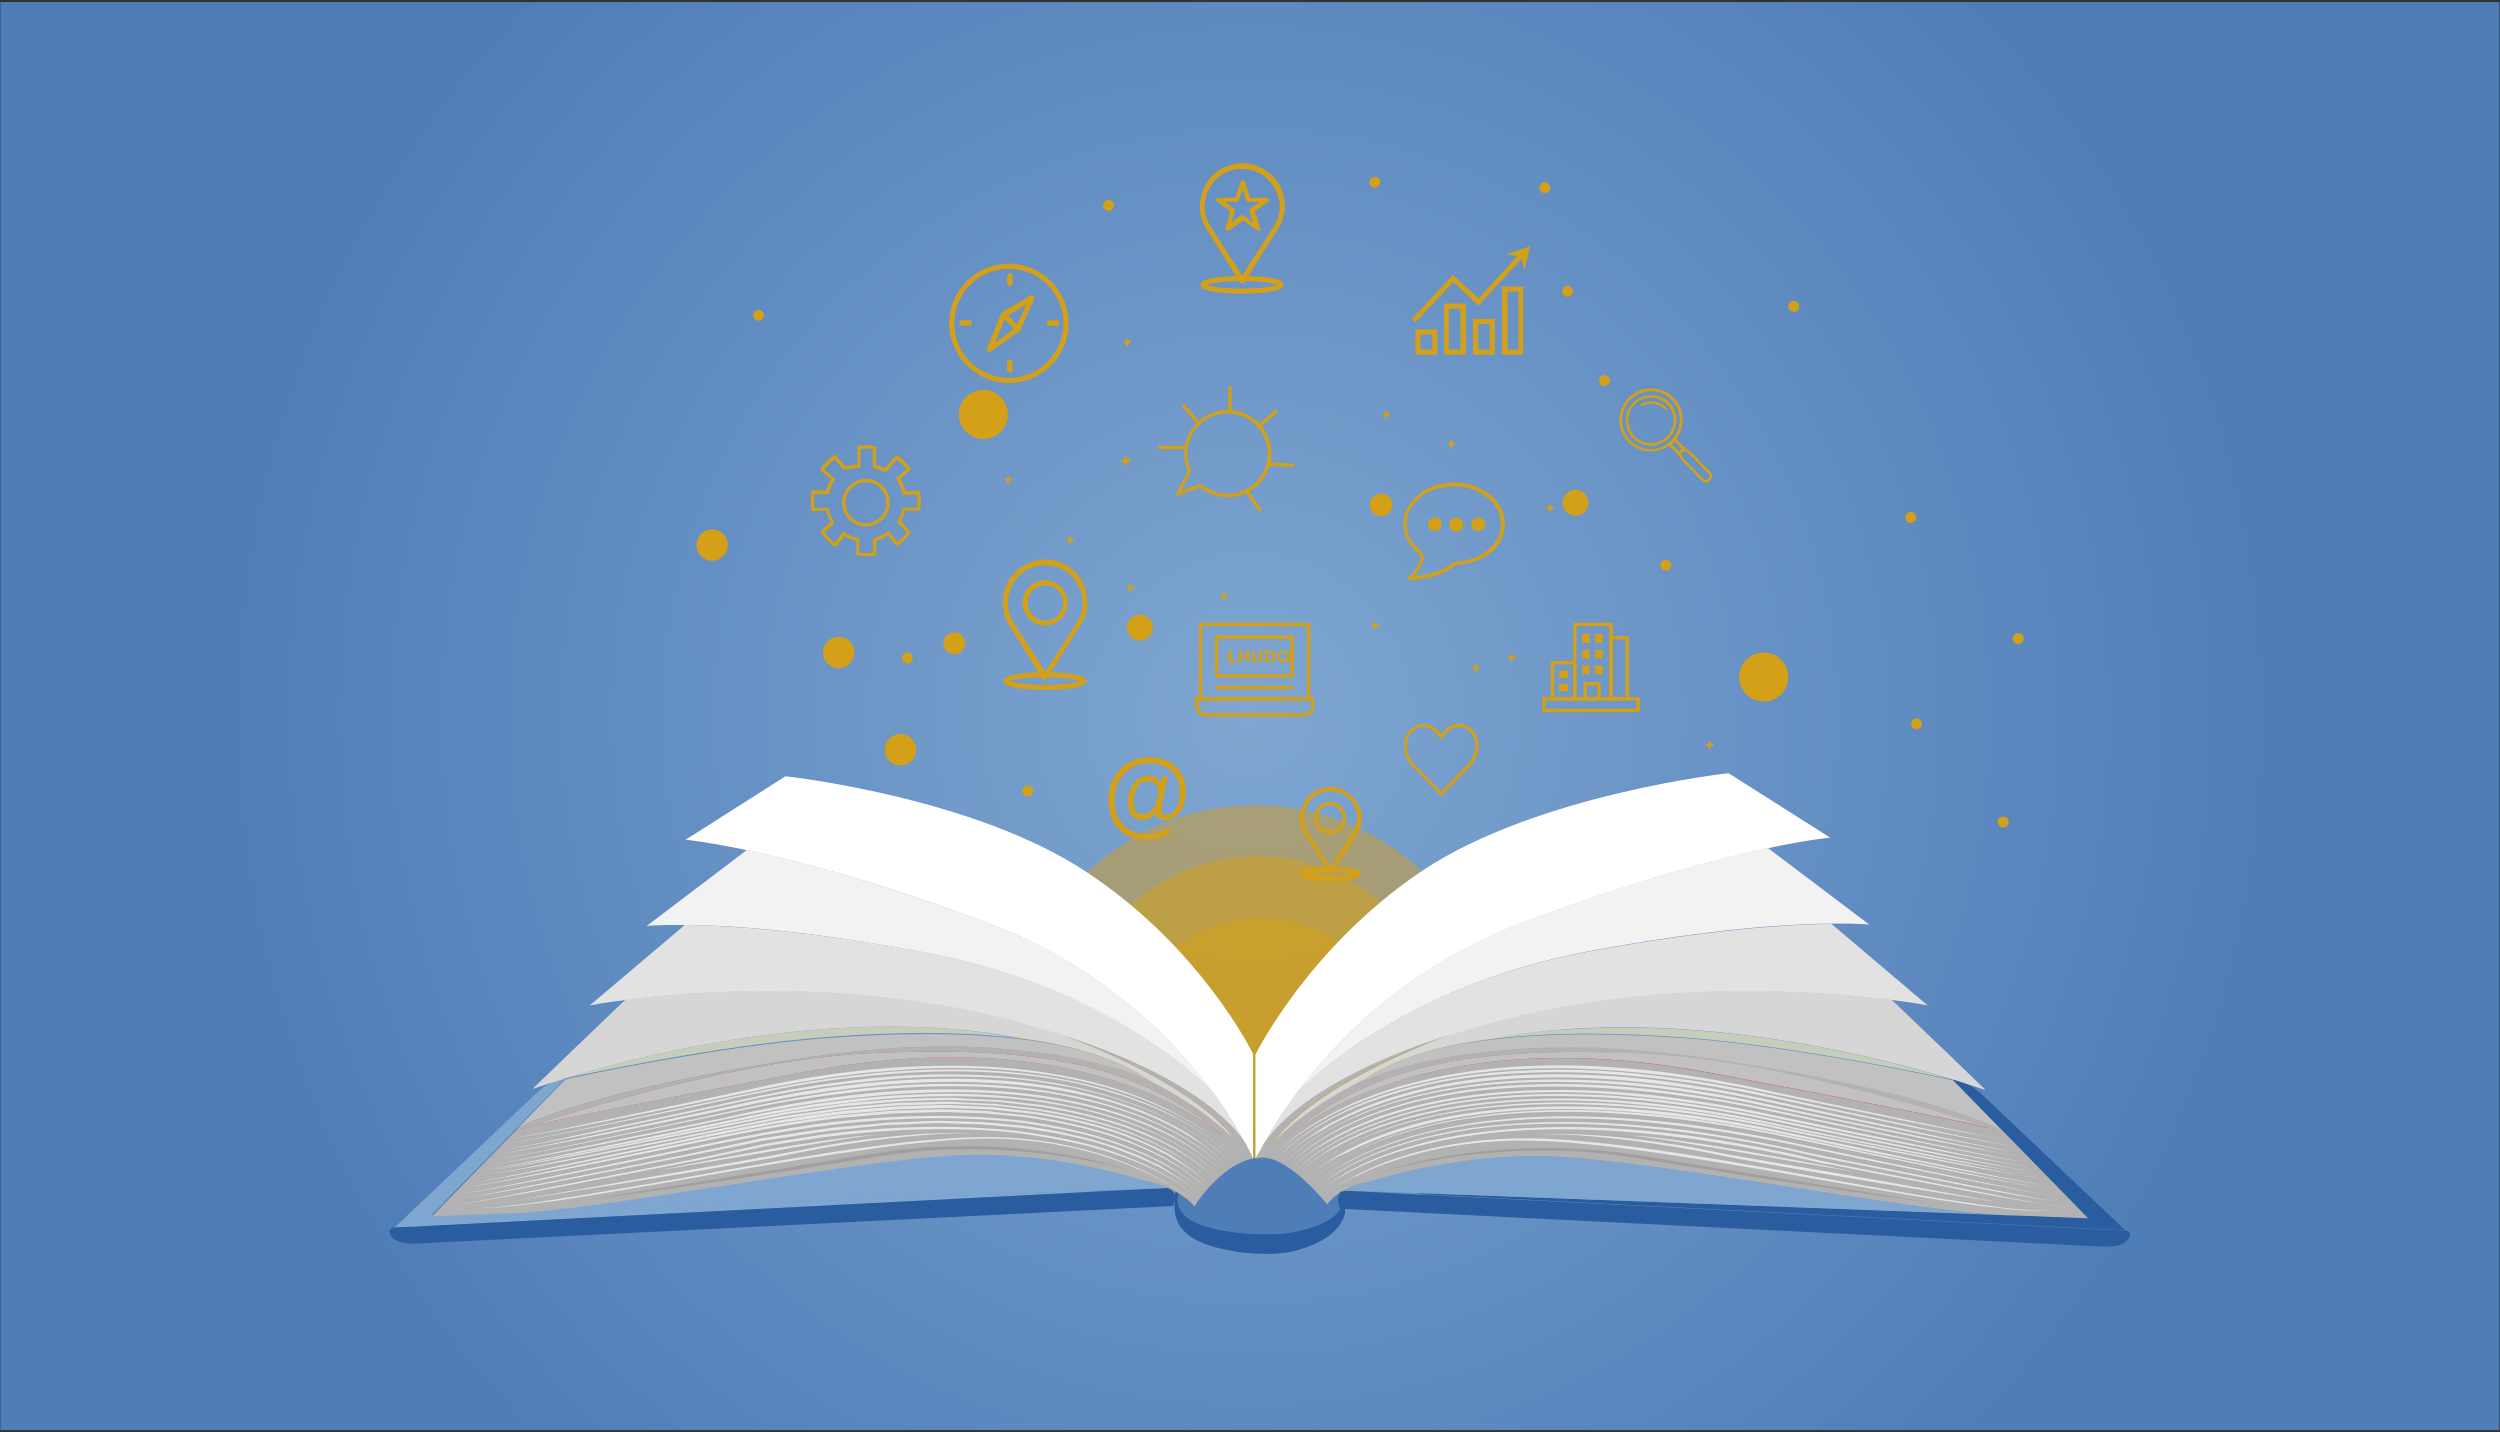 <svg xmlns="http://www.w3.org/2000/svg" width="733" height="420" viewBox="0 0 733 420" fill="none"><rect x="0" y="0" width="733" height="420" fill="#333333" stroke="none"/><g opacity="0.24"><path d="M430.7 281.2C430.7 315.7 405.6 312.4 371 312.4C336.4 312.4 305.6 315.8 305.6 281.2C305.6 246.6 333.6 218.7 368.1 218.7C402.6 218.7 430.7 246.7 430.7 281.2Z" fill="#F6E58E"></path></g><path d="M732.8 0.6H0.1V419.3H732.8V0.6Z" fill="url(#paint0_radial_77_338)"></path><g opacity="0.51"><path d="M439.4 307.4C439.4 346.8 404.6 346.8 365.2 346.8C325.8 346.8 296.7 346.8 296.7 307.4C296.7 268 328.6 236.1 368 236.1C407.4 236.1 439.4 268 439.4 307.4Z" fill="#D39D26"></path></g><g opacity="0.51"><path d="M423 305.3C423 335.3 397 337.2 367 337.2C337 337.2 314.3 335.3 314.3 305.3C314.3 275.3 338.6 251 368.6 251C398.6 251 423 275.3 423 305.3Z" fill="#D4A017"></path></g><g opacity="0.51"><path d="M369.8 360.8C393.659 360.8 413 340.295 413 315C413 289.705 393.659 269.2 369.8 269.2C345.941 269.2 326.6 289.705 326.6 315C326.6 340.295 345.941 360.8 369.8 360.8Z" fill="#D4A017"></path></g><path d="M394.3 353.8C395.3 347.6 386.3 340.1 386.3 340.1L370.7 339.3L365.1 340L344.7 349.2C344.7 349.2 344.2 350.8 344.4 352.9C344.2 355.2 344.5 359.6 349.4 362.8C356.4 367.4 374.1 369.2 381.7 366.1C381.7 366.1 390.8 363.9 393.8 357.4C394.4 356.3 394.5 355.1 394.3 353.8Z" fill="#2A5D9F"></path><path d="M393.6 353.3C393.5 353.7 393.4 354 393.2 354.4C390.4 359.2 381.5 360.8 381.5 360.8C374.1 363.1 356.9 361.8 350.2 358.4C346.7 356.6 345.6 354.4 345.3 352.6C345.1 351 345.6 349.9 345.6 349.9L365.8 339.7L370.9 339.3L385.9 343.1C385.8 343.2 394.6 348.7 393.6 353.3Z" fill="#4F7DB8"></path><path d="M393.1 356C390.3 360.8 381.4 362.4 381.4 362.4C374 364.7 356.8 363.4 350.1 360C345.3 357.6 345 354.3 345.2 352.6C345.4 354.3 346.5 356.6 350.1 358.4C356.9 361.8 374.1 363.2 381.4 360.8C381.4 360.8 390.3 359.1 393.1 354.4C393.3 354.1 393.4 353.7 393.5 353.3C393.8 354.3 393.7 355.2 393.1 356Z" fill="#2A5D9F"></path><path d="M320.8 349.1L319 349.5L126.4 359.4L121.4 359.7H120.5H119.8L115.7 359.9L157.4 320.4C162 316.2 165.7 316.2 165.7 316.2L151.7 330.5L126.5 356.3L147.1 355.5H147.3C148.9 355.5 150.9 355.4 153 355.3L320.8 349.1Z" fill="#7FA6D1"></path><path d="M343.9 353.6L285.7 356.5L126.2 364.4L122.3 364.6C116.3 364.9 114.7 362.9 114.2 361.4C114 360.7 114.6 360 115.3 359.9H115.7H115.6L119.8 359.7H120.5H121.4L126.4 359.4L319 349.5L342.4 348.3C346.1 349.6 343.9 353.6 343.9 353.6Z" fill="#2A5D9F"></path><path d="M342.4 348.3L320.8 349.1L153 355.4C181.6 353.5 251.5 339.9 280.8 338.5C303.2 337.4 324.9 342.8 335.6 346C335.6 346 335.6 346 335.7 346C340.4 347.2 341.9 348 342.4 348.3Z" fill="#7FA6D1"></path><path d="M367.4 309V339.7L367.3 339.5C367.1 338.9 366.6 337.5 365.2 335.5C363.3 332 360.2 326.7 355.7 320.5C344.3 305 323.8 283.9 291 271.2C290.5 271 290 270.8 289.5 270.6C257.6 258.6 233.9 252.4 219.1 249.3C207.2 246.8 201 246.2 201 246.2L204.2 244.2L230.3 227.6C230.3 227.6 285.7 233.6 318.9 255.9C352.3 278 367.4 309 367.4 309Z" fill="white"></path><path d="M362.8 335.2C362 334.2 354 325.5 337.2 317C327.8 310.3 314.5 306.5 299.8 304.5C292.7 303.1 285 302.1 276.6 301.5C230.6 298.5 185.6 310.1 166.1 316.1C166 316.1 166 316.1 166 316.1C161.1 317.6 157.8 318.7 156.5 319.2C156.4 319.2 156.3 319.1 156.4 319L167.5 308.3L183.4 293.1C203.9 290.5 251.9 286.7 299.4 299.8C303.4 300.9 307.1 302 310.6 303.1C310.7 303.1 310.9 303.2 311.2 303.3C316.4 305.3 350.9 318 362.8 335.2Z" fill="#D6D6D6"></path><path d="M154.7 330.5C153.6 330.9 152.9 331.1 152.9 331.1C152.9 331.1 152.5 331 154.7 330.5Z" stroke="#FF1F20" stroke-width="0.25" stroke-miterlimit="10"></path><path d="M359.2 333.6C350.7 326.5 312.9 299.8 236.6 314.2C176.4 325.5 159.4 329.2 154.7 330.4C164.8 327 216.5 310.3 256.9 308.7C300.9 307 333 310.5 359.2 333.6Z" stroke="#FF1F20" stroke-width="0.25" stroke-miterlimit="10"></path><path d="M355.7 320.4C354.8 319.5 326.8 289.6 270.8 279.2C235.4 272.6 212.7 271.2 200.5 271.2C193.1 271.1 189.6 271.5 189.6 271.5L219 249.2C233.8 252.3 257.5 258.6 289.4 270.5C289.9 270.7 290.4 270.9 290.9 271.1C323.8 283.8 344.3 304.9 355.7 320.4Z" fill="#F2F2F2"></path><path d="M365.3 335.4C360.9 328.7 348 315.3 311.1 303.4C310.7 303.3 310.5 303.2 310.5 303.2C307 302.1 303.3 301 299.3 299.9C251.8 286.8 203.8 290.6 183.3 293.2C176.7 294 172.9 294.8 172.9 294.8L200.8 271.2C213 271.3 235.7 272.7 271.1 279.2C327.1 289.6 355.1 319.5 356 320.4C360.3 326.6 363.4 331.9 365.3 335.4Z" fill="#E2E2E2"></path><path d="M367.4 339.7C367.3 339.4 366.6 337.9 365.3 335.4C360.9 328.7 348 315.3 311.1 303.4C316.4 305.3 350.9 318 362.8 335.2C362 334.2 354 325.5 337.2 317C337.1 317 337 316.9 336.8 316.8C336.7 316.8 336.7 316.7 336.6 316.7C336.6 316.7 336.5 316.7 336.5 316.6C336.4 316.5 336.2 316.5 336.1 316.4C335.9 316.3 335.8 316.3 335.6 316.2C334 315.5 331.4 314.5 327.7 313.4C327.2 313.3 326.8 313.1 326.3 313C324.4 312.4 322.2 311.9 319.8 311.3C319.4 311.2 319 311.1 318.6 311C318 310.9 317.3 310.7 316.6 310.6C316 310.5 315.4 310.3 314.7 310.2C312.5 309.8 310.2 309.4 307.7 309C307 308.9 306.3 308.8 305.5 308.7C305.4 308.7 305.3 308.7 305.2 308.7C304.4 308.6 303.7 308.5 302.9 308.4C301.1 308.2 299.2 308 297.2 307.8C296.1 307.7 294.9 307.6 293.7 307.5C292.9 307.4 292.2 307.4 291.4 307.3C290.9 307.3 290.5 307.2 290 307.2C289.2 307.2 288.5 307.1 287.7 307.1C286.9 307.1 286.2 307 285.4 307C284.8 307 284.2 307 283.6 306.9C283.1 306.9 282.5 306.9 282 306.9C281.5 306.9 281.1 306.9 280.6 306.9C280.1 306.9 279.7 306.9 279.2 306.9C272.8 306.8 266 307 258.6 307.6C257.8 307.7 257 307.7 256.1 307.8C250.3 308.3 244.2 309 237.9 309.9C174 319.2 153.2 330.1 151.9 330.8L126.7 356.6L147.3 355.8H147.5C149.1 355.8 151.1 355.7 153.2 355.6C181.8 353.7 251.7 340.1 281 338.7C303.4 337.6 325.1 343 335.8 346.2C335.8 346.2 335.8 346.2 335.9 346.2C336.7 346.3 345.6 348.2 350.3 353.8C349.9 353.6 358.4 341.2 367.4 339.7ZM236.6 314.2C176.4 325.5 159.4 329.2 154.7 330.4C153.6 330.8 152.9 331 152.9 331C152.9 331 152.5 331 154.7 330.4C164.8 327 216.5 310.3 256.9 308.7C300.9 307 333 310.5 359.2 333.6C350.8 326.5 313 299.8 236.6 314.2Z" fill="#B2B2B2"></path><path d="M359.2 333.6C350.7 326.5 312.9 299.8 236.6 314.2C176.4 325.5 159.4 329.2 154.7 330.4C164.8 327 216.5 310.3 256.9 308.7C300.9 307 333 310.5 359.2 333.6Z" fill="#C1C1C1"></path><path d="M299.6 304.5C281.6 302.2 261.4 302.6 243.1 304C210.9 306.3 168.5 315.6 165.9 316.1C185.5 310.1 230.4 298.5 276.4 301.5C284.8 302.1 292.5 303.2 299.6 304.5Z" fill="#C6CDBB"></path><path d="M337.1 317C337 317 336.9 316.9 336.7 316.8C336.6 316.8 336.6 316.7 336.5 316.7C336.5 316.7 336.4 316.7 336.4 316.6C336.3 316.5 336.1 316.5 336 316.4C335.8 316.3 335.7 316.3 335.5 316.2C333.9 315.5 331.3 314.5 327.6 313.4C327.1 313.3 326.7 313.1 326.2 313C324.3 312.4 322.1 311.9 319.7 311.3C319.3 311.2 318.9 311.1 318.5 311C317.9 310.9 317.2 310.7 316.5 310.6C315.9 310.5 315.3 310.3 314.6 310.2C312.4 309.8 310.1 309.4 307.6 309C306.9 308.9 306.2 308.8 305.4 308.7C305.3 308.7 305.2 308.7 305.1 308.7C304.3 308.6 303.6 308.5 302.8 308.4C301 308.2 299.1 308 297.1 307.8C296 307.7 294.8 307.6 293.6 307.5C292.8 307.4 292.1 307.4 291.3 307.3C290.8 307.3 290.4 307.2 289.9 307.2C289.1 307.2 288.4 307.1 287.6 307.1C286.8 307.1 286.1 307 285.3 307C284.7 307 284.1 307 283.5 306.9C283 306.9 282.4 306.9 281.9 306.9C281.4 306.9 281 306.9 280.5 306.9C280 306.9 279.6 306.9 279.1 306.9C272.7 306.8 265.9 307 258.5 307.6C257.7 307.7 256.9 307.7 256 307.8C250.2 308.3 244.1 309 237.8 309.9C173.9 319.2 153.1 330.1 151.8 330.8L163.2 319.1L164.8 317.5L165.8 316.5L165.9 316.4C165.9 316.4 165.9 316.4 166 316.4C168.6 315.8 211 306.6 243.2 304.3C261.4 303 281.7 302.5 299.7 304.8C314.4 306.5 327.7 310.3 337.1 317Z" fill="#C1C1C1"></path><path d="M362.8 339.7C361.3 338 359.5 336.5 357.8 335C356 333.6 354.1 332.2 352.2 331C348.3 328.5 344.3 326.3 340.1 324.5C331.7 320.7 322.9 318.1 313.8 316.3C295.8 312.7 277.2 312.4 258.9 314.1C254.3 314.4 249.8 315 245.2 315.6C240.7 316.3 236.1 316.9 231.6 317.8C227.1 318.6 222.6 319.5 218.1 320.5L204.6 323.3L177.5 328.8L163.9 331.4C159.4 332.2 154.9 333.1 150.3 333.7C154.8 333 159.4 332.1 163.9 331.2L177.4 328.4L204.4 322.7L217.9 319.8C222.4 318.8 226.9 317.8 231.4 317C235.9 316.1 240.5 315.5 245 314.8C249.6 314.2 254.1 313.6 258.7 313.3C277.1 311.8 295.7 312.1 313.8 315.8C322.8 317.6 331.7 320.3 340.1 324.2C344.3 326.1 348.3 328.4 352.2 330.9C354.1 332.2 356 333.6 357.8 335C359.6 336.4 361.3 338 362.8 339.7Z" fill="#E6E6E6"></path><path d="M361.8 340.1C358.7 336.7 355 333.9 351.1 331.4C347.2 328.9 343.1 326.8 338.9 325C334.7 323.2 330.3 321.6 325.9 320.3C323.7 319.7 321.5 319 319.2 318.5L315.8 317.7L312.4 317C294.3 313.6 275.7 313.5 257.4 315.2C248.2 316 239.1 317.2 230 319C225.5 319.8 221 320.8 216.5 321.7L203 324.6L175.9 330.2L162.3 332.9C157.8 333.7 153.3 334.7 148.7 335.3C153.3 334.6 157.8 333.6 162.3 332.8L175.8 330L202.8 324.2L216.3 321.3C220.8 320.4 225.3 319.3 229.8 318.5C238.9 316.7 248 315.5 257.2 314.6C275.6 312.9 294.2 313.1 312.4 316.6L315.8 317.3L319.2 318.1C321.5 318.6 323.7 319.3 325.9 319.9C330.3 321.3 334.7 322.8 338.9 324.7C343.1 326.6 347.2 328.8 351.1 331.3C355 333.9 358.8 336.7 361.8 340.1Z" fill="#E6E6E6"></path><path d="M360.8 340.9C357.7 337.5 353.9 334.8 350 332.3C346.1 329.8 342 327.8 337.7 326C333.5 324.2 329.1 322.7 324.7 321.4C322.5 320.8 320.3 320.2 318 319.7C316.9 319.5 315.8 319.2 314.6 318.9L311.2 318.3C302.1 316.6 292.9 315.8 283.7 315.7C274.5 315.5 265.3 315.9 256.1 316.9C246.9 317.8 237.8 319 228.7 320.7C219.6 322.4 210.6 324.5 201.6 326.4L174.5 332.1L160.9 334.8C156.4 335.6 151.8 336.6 147.3 337.2C151.9 336.5 156.4 335.5 160.9 334.6L174.4 331.7L201.5 325.9C210.5 324 219.5 321.9 228.6 320.1C237.7 318.3 246.8 317.1 256 316.1C265.2 315.2 274.5 314.8 283.7 315.1C292.9 315.3 302.2 316.2 311.3 317.9L314.7 318.6C315.8 318.8 316.9 319.1 318.1 319.4C320.4 319.9 322.6 320.6 324.8 321.2C329.2 322.5 333.6 324.1 337.8 325.9C342 327.7 346.1 329.9 350 332.4C354 334.6 357.7 337.4 360.8 340.9Z" fill="#E6E6E6"></path><path d="M359.5 341.6C356.4 338.2 352.6 335.5 348.7 333.1C344.8 330.7 340.6 328.7 336.4 326.9C332.2 325.2 327.8 323.7 323.4 322.5C321.2 321.9 319 321.3 316.7 320.9C314.5 320.4 312.2 320 309.9 319.6C300.8 318 291.6 317.4 282.4 317.2C273.2 317.1 264 317.5 254.9 318.5C252.6 318.7 250.3 319 248 319.3C245.7 319.6 243.4 319.8 241.2 320.2L234.4 321.2L227.6 322.4L224.2 323L220.8 323.7L214 325.1L200.5 327.9L173.4 333.4L159.8 336C155.3 336.8 150.8 337.7 146.2 338.3C150.7 337.6 155.3 336.7 159.8 335.8L173.3 333L200.3 327.3L213.8 324.4L220.6 322.9L224 322.2L227.4 321.6L234.2 320.3L241 319.2C243.3 318.8 245.6 318.6 247.9 318.3C250.2 318 252.5 317.7 254.8 317.5C264 316.6 273.2 316.2 282.4 316.3C291.6 316.5 300.8 317.2 309.9 318.8C312.2 319.2 314.4 319.6 316.7 320.2C319 320.7 321.2 321.3 323.4 321.9C327.8 323.2 332.2 324.6 336.5 326.4C340.7 328.2 344.9 330.3 348.8 332.7C352.7 335.5 356.5 338.2 359.5 341.6Z" fill="#E6E6E6"></path><path d="M358.7 342.4C355.5 339 351.7 336.4 347.8 334C343.8 331.6 339.7 329.6 335.4 327.9C331.1 326.2 326.7 324.8 322.3 323.6L318.9 322.8C317.8 322.5 316.7 322.3 315.5 322C313.3 321.5 311 321.1 308.7 320.7C299.6 319.2 290.4 318.6 281.2 318.5C272 318.4 262.8 318.9 253.6 319.9C251.3 320.1 249 320.4 246.7 320.7C244.4 321 242.1 321.2 239.8 321.6L233 322.6L226.2 323.8C217.2 325.5 208.2 327.6 199.1 329.4L172 335L158.4 337.7C153.9 338.5 149.3 339.5 144.8 340.1C149.4 339.4 153.9 338.4 158.4 337.6L171.9 334.8L199 329.1C208 327.2 217 325.1 226.1 323.3L232.9 322L239.7 320.9C242 320.5 244.3 320.2 246.6 319.9C248.9 319.6 251.2 319.3 253.5 319.1C262.7 318.1 271.9 317.7 281.2 317.8C290.4 317.9 299.7 318.6 308.8 320.2C311.1 320.6 313.3 321 315.6 321.5C316.7 321.8 317.9 322 319 322.3L322.4 323.2C326.9 324.4 331.3 325.9 335.5 327.6C339.8 329.4 343.9 331.4 347.8 333.8C351.8 336.3 355.6 339 358.7 342.4Z" fill="#E6E6E6"></path><path d="M357.7 343.2C354.5 339.9 350.6 337.3 346.7 335C342.7 332.7 338.5 330.8 334.2 329.1C325.6 325.8 316.6 323.6 307.5 322.2C298.4 320.8 289.2 320.2 280 320.2C270.8 320.2 261.6 320.7 252.5 321.7C250.2 321.9 247.9 322.2 245.6 322.5C243.3 322.8 241 323.1 238.8 323.4L232 324.5L225.2 325.7C222.9 326.1 220.7 326.6 218.4 327L211.6 328.4L198.1 331.2L171 336.6L157.4 339.2C152.9 340 148.3 340.9 143.8 341.5C148.4 340.8 152.9 339.9 157.4 339L170.9 336.2L198 330.7L211.5 327.9L218.3 326.4C220.5 325.9 222.8 325.4 225.1 325L231.9 323.7L238.7 322.6C241 322.2 243.3 321.9 245.6 321.6C247.9 321.3 250.2 321 252.5 320.8C261.7 319.8 270.9 319.3 280.1 319.4C289.3 319.5 298.6 320.1 307.7 321.6C316.8 323.1 325.8 325.3 334.4 328.7C338.7 330.4 342.9 332.4 346.8 334.8C350.7 337.2 354.5 339.8 357.7 343.2Z" fill="#E6E6E6"></path><path d="M356.7 344.1C353.5 340.8 349.6 338.2 345.6 335.9C341.6 333.6 337.4 331.7 333.1 330.1C324.5 326.8 315.5 324.7 306.4 323.3C297.3 321.9 288 321.4 278.8 321.4C269.6 321.4 260.4 321.9 251.2 323C242 324 232.9 325.3 223.8 327.1L196.7 332.7L169.5 338.1L155.9 340.7C151.4 341.5 146.8 342.4 142.2 343C146.8 342.3 151.3 341.4 155.8 340.5L169.4 337.7L196.5 332.1L223.6 326.4C232.7 324.6 241.8 323.2 251 322.2C260.2 321.2 269.4 320.7 278.7 320.7C287.9 320.7 297.2 321.4 306.3 322.8C315.4 324.3 324.5 326.4 333.1 329.8C337.4 331.5 341.6 333.5 345.6 335.8C349.7 338.1 353.6 340.8 356.7 344.1Z" fill="#E6E6E6"></path><path d="M355.7 345C352.4 341.8 348.5 339.2 344.5 336.9C343.5 336.3 342.5 335.9 341.4 335.3C340.4 334.8 339.4 334.2 338.3 333.8L331.9 331.2C323.3 328 314.2 326 305.1 324.5C302.8 324.2 300.5 324 298.2 323.7L294.8 323.3C293.7 323.2 292.5 323 291.4 323L284.5 322.7L281 322.6C280.4 322.6 279.9 322.5 279.3 322.5H277.6C273 322.6 268.4 322.7 263.8 322.9L250 324.1L248.3 324.2C247.7 324.3 247.2 324.4 246.6 324.4L243.2 324.9L236.4 325.9C234.1 326.2 231.8 326.5 229.6 326.9L222.8 328.2L195.7 333.6C177.6 337.1 159.5 340.8 141.3 343.6C145.9 342.9 150.4 342 154.9 341.2L168.5 338.5L195.6 333.1L222.7 327.6L229.5 326.2C231.8 325.8 234.1 325.5 236.4 325.2L243.3 324.2L246.7 323.7C247.3 323.6 247.8 323.5 248.4 323.5L250.1 323.3L263.9 322.2C268.5 322 273.1 322 277.8 321.9H279.5C280.1 321.9 280.6 321.9 281.2 322L284.7 322.2L291.6 322.5C292.8 322.5 293.9 322.7 295.1 322.8L298.5 323.2C300.8 323.5 303.1 323.7 305.4 324C314.5 325.5 323.5 327.6 332.2 330.8L338.6 333.5C339.6 334 340.6 334.5 341.7 335.1C342.7 335.6 343.8 336.1 344.7 336.7C348.6 339.1 352.5 341.7 355.7 345Z" fill="#E6E6E6"></path><path d="M354.7 345.9C351.4 342.7 347.5 340.1 343.5 337.9C342.5 337.3 341.4 336.9 340.4 336.3C339.4 335.8 338.4 335.2 337.3 334.8C335.2 333.9 333 333 330.9 332.2C322.2 329 313.2 327.1 304.1 325.6C301.8 325.3 299.5 325.1 297.2 324.8L293.8 324.4L292.1 324.2C291.5 324.2 291 324.2 290.4 324.1L283.5 323.8L280 323.7C279.4 323.7 278.9 323.6 278.3 323.7H276.6C272 323.9 267.4 323.9 262.8 324.1L249 325.3L247.3 325.5L245.6 325.7L242.2 326.2L235.3 327.2C233 327.5 230.7 327.8 228.4 328.2L221.6 329.5L194.4 334.9C176.3 338.4 158.1 342.1 139.9 344.9C144.5 344.2 149 343.3 153.5 342.5L167.1 339.8L194.3 334.4L221.5 328.9L228.3 327.5C230.6 327.1 232.9 326.8 235.2 326.5L242.1 325.5L245.5 325L247.2 324.8L248.9 324.6L262.7 323.4C267.3 323.2 271.9 323.2 276.6 323H278.3C278.9 323 279.5 323 280 323.1L283.5 323.3L290.4 323.6C291 323.6 291.6 323.6 292.1 323.7L293.8 323.9L297.3 324.3C299.6 324.6 301.9 324.8 304.2 325.1C313.3 326.6 322.4 328.6 331.1 331.9C333.2 332.8 335.4 333.7 337.5 334.6C338.6 335.1 339.6 335.6 340.6 336.2C341.6 336.7 342.7 337.2 343.7 337.8C347.5 340.1 351.5 342.7 354.7 345.9Z" fill="#E6E6E6"></path><path d="M353.8 346.8C350.5 343.6 346.5 341.1 342.5 338.8C341.5 338.2 340.4 337.8 339.4 337.2C338.4 336.7 337.3 336.1 336.3 335.7C334.1 334.8 332 333.9 329.9 333.1C321.2 329.9 312.1 328 303 326.6C300.7 326.3 298.4 326.1 296.1 325.9L292.6 325.5L290.9 325.3C290.3 325.3 289.8 325.3 289.2 325.2L282.3 325C280 324.9 277.7 324.8 275.4 324.9L268.5 325.1L265 325.2C263.9 325.2 262.7 325.2 261.5 325.4L247.7 326.6L246 326.8L244.3 327L240.9 327.5L234 328.5C231.7 328.8 229.4 329.1 227.1 329.5L220.3 330.8L206.7 333.5L193.1 336.3L165.9 341.8L152.3 344.4C147.8 345.2 143.2 346.1 138.6 346.7C143.2 346 147.7 345.1 152.2 344.2L165.8 341.4L193 335.7C211.1 331.9 229.2 327.8 247.6 325.7L261.5 324.5C262.6 324.4 263.8 324.4 265 324.3L268.5 324.2L275.5 324C277.8 323.9 280.1 324.1 282.5 324.2L289.5 324.5C290.1 324.5 290.7 324.5 291.2 324.6L292.9 324.8L296.4 325.2C298.7 325.5 301 325.7 303.3 326C312.4 327.5 321.5 329.4 330.3 332.7C332.5 333.6 334.6 334.5 336.7 335.4C337.8 335.9 338.8 336.4 339.8 336.9C340.8 337.4 341.9 337.9 342.9 338.5C346.6 340.9 350.6 343.5 353.8 346.8Z" fill="#E6E6E6"></path><path d="M353 347.8C346.1 341.5 337.6 337.4 328.9 334.2C320.2 331 311 329.2 301.9 327.7L295 327L291.5 326.7C290.9 326.7 290.4 326.6 289.8 326.5L288.1 326.4L281.1 326.2C278.8 326.1 276.5 326 274.1 326.1L267.1 326.3L263.6 326.4C262.4 326.4 261.3 326.5 260.1 326.6L246.2 327.8C227.7 329.9 209.6 333.9 191.4 337.7L164.1 343.2L150.4 345.8C145.8 346.6 141.3 347.5 136.7 348.1C141.3 347.4 145.8 346.5 150.4 345.6L164 342.8L191.3 337.1C209.5 333.3 227.7 329.2 246.1 327L260 325.8C261.2 325.7 262.3 325.6 263.5 325.6L267 325.5L274 325.3C276.3 325.2 278.6 325.3 281 325.4L288 325.7L289.7 325.8C290.3 325.8 290.9 325.9 291.4 326L294.9 326.4L301.8 327.1C311 328.6 320.1 330.5 328.9 333.7C331.1 334.5 333.2 335.5 335.4 336.4C336.5 336.8 337.5 337.4 338.5 337.9C339.5 338.4 340.6 338.9 341.6 339.5C345.7 342 349.7 344.5 353 347.8Z" fill="#E6E6E6"></path><path d="M352 348.8C345 342.6 336.4 338.6 327.6 335.5C318.8 332.4 309.6 330.7 300.4 329.3C281.9 327.1 263.2 327.6 244.7 329.7C226.2 331.9 208 335.9 189.7 339.7L162.3 345.2L148.6 347.8C144 348.6 139.4 349.5 134.8 350.1C139.4 349.4 144 348.5 148.6 347.6L162.3 344.8L189.7 339.1C207.9 335.3 226.2 331.1 244.7 328.9C263.2 326.9 282 326.4 300.6 328.7C309.8 330.1 319 331.9 327.8 335.1C330 335.9 332.1 336.8 334.3 337.7C335.4 338.1 336.4 338.7 337.5 339.2C338.5 339.7 339.6 340.2 340.6 340.7C344.6 343.1 348.6 345.6 352 348.8Z" fill="#E6E6E6"></path><path d="M351.3 349.9C347.9 346.7 343.8 344.3 339.7 342.1L336.5 340.6C335.4 340.1 334.4 339.6 333.3 339.2C331.1 338.4 329 337.5 326.8 336.7C318 333.6 308.7 332 299.5 330.7L292.5 330.1C290.2 329.9 287.9 329.6 285.5 329.6L278.5 329.4L275 329.3C273.8 329.3 272.7 329.4 271.5 329.4L264.5 329.7L261 329.8L259.2 329.9L257.5 330.1L243.6 331.5C239 332.1 234.4 332.9 229.7 333.6L226.2 334.1C225.1 334.3 223.9 334.4 222.7 334.7L215.8 336.1C206.7 338 197.5 339.8 188.3 341.6C169.9 345.2 151.6 348.9 133.2 351.8C137.8 351.1 142.4 350.2 147 349.3L160.8 346.6L188.3 341.1C197.5 339.3 206.6 337.4 215.8 335.4L222.7 333.9C223.8 333.6 225 333.5 226.2 333.3L229.7 332.8C234.3 332.1 238.9 331.3 243.6 330.7L257.6 329.4L259.4 329.2L261.2 329.1L264.7 329L271.7 328.7C272.9 328.7 274 328.6 275.2 328.6L278.7 328.7L285.7 328.9C288 328.9 290.4 329.2 292.7 329.4L299.7 330C302 330.3 304.3 330.7 306.6 331.1L310.1 331.7C311.2 331.9 312.4 332.2 313.5 332.5C315.8 333 318.1 333.5 320.3 334.1L327 336.2C329.2 337 331.4 337.9 333.5 338.7C334.6 339.1 335.6 339.7 336.7 340.2L339.9 341.7C343.9 344.2 347.9 346.6 351.3 349.9Z" fill="#E6E6E6"></path><path d="M350.6 350.7C343.4 344.7 334.6 340.9 325.8 338C316.9 335.1 307.6 333.5 298.4 332.2C279.8 330.2 261 331 242.4 333.3C237.8 333.9 233.2 334.7 228.5 335.4L225 336L223.3 336.3L221.6 336.7L214.7 338.1C210.1 339 205.6 340.1 200.9 340.9L187.1 343.6C168.7 347.1 150.3 350.8 131.8 353.6C136.4 352.9 141 352 145.6 351.2L159.4 348.5L187 343.1L200.8 340.4C205.4 339.5 210 338.5 214.5 337.5L221.4 336L223.1 335.6L224.8 335.3L228.3 334.7C232.9 334 237.5 333.2 242.2 332.5C260.8 330.2 279.7 329.6 298.3 331.6C307.6 332.9 316.9 334.5 325.8 337.5C334.7 340.6 343.4 344.6 350.6 350.7Z" fill="#E6E6E6"></path><path d="M349.7 351.9C346.1 349.1 342.2 346.8 338.1 344.8C334 342.8 329.8 341 325.5 339.6C316.9 336.7 307.9 334.9 298.9 334.2C289.8 333.4 280.7 334 271.7 334.9C262.7 335.7 253.7 337.1 244.7 338.4C226.7 341.1 208.8 344.4 190.9 347.5C181.9 349 173 350.6 164 351.9C159.5 352.5 155 353.1 150.5 353.6C146 354.1 141.4 354.3 136.9 354.2C141.4 354.3 146 354 150.5 353.4C155 352.9 159.5 352.2 164 351.5C173 350.1 182 348.5 190.9 347C208.8 343.8 226.7 340.5 244.7 337.7C253.7 336.4 262.7 335.1 271.8 334.3C280.9 333.5 290 333 299.1 333.8C308.2 334.6 317.2 336.4 325.8 339.4C330.1 340.9 334.3 342.7 338.4 344.8C342.2 346.7 346.2 349.1 349.7 351.9Z" fill="#E6E6E6"></path><path d="M151.7 351.9L185.4 346L219.1 340.1C224.7 339.1 230.3 338.1 235.9 337C241.5 335.8 247.1 335 252.8 334.2C258.5 333.5 264.1 332.9 269.8 332.5C275.5 332.2 281.2 331.9 286.9 332.5C281.2 332 275.5 332.4 269.8 332.9C264.1 333.4 258.5 334 252.8 334.8C247.2 335.6 241.5 336.5 236 337.6C230.4 338.8 224.8 339.8 219.2 340.8C208 342.8 196.7 344.7 185.5 346.5L168.6 349.2L151.7 351.9Z" fill="#E6E6E6"></path><path d="M193.1 343.2L201.3 341.5L209.5 339.9C215 338.9 220.5 337.9 226 336.9C231.5 336 237 335.1 242.6 334.3C248.1 333.6 253.7 332.7 259.3 332.6L257.2 332.7L255.1 332.9C253.7 333.1 252.3 333.3 250.9 333.5C248.1 333.9 245.4 334.3 242.6 334.8C237.1 335.7 231.6 336.6 226 337.6L209.5 340.4L201.2 341.8L193.1 343.2Z" fill="#E6E6E6"></path><path d="M331.3 343.2C324.8 341.3 318.2 340 311.6 339C305 338 298.2 337.4 291.5 337.1C284.8 336.9 278.1 337 271.4 337.4C269.7 337.5 268.1 337.7 266.4 337.9C264.7 338.1 263.1 338.2 261.4 338.5C258.1 339 254.8 339.5 251.4 340C238.1 342.2 224.8 344.3 211.5 346.3L191.5 349.2L171.5 351.9L211.4 345.5C224.7 343.4 238 341.2 251.3 339C254.6 338.4 258 338 261.3 337.5C263 337.2 264.7 337.1 266.3 336.9C268 336.7 269.7 336.6 271.3 336.4C278 336 284.8 335.9 291.5 336.2C305 337.1 318.4 339 331.3 343.2Z" fill="#A39D9D"></path><path d="M367.4 339.7C367.3 339.4 366.6 337.9 365.3 335.4C366.6 337.4 367.2 338.9 367.4 339.4V339.7Z" fill="#F6F5E2"></path><path d="M415.4 349.8L417.2 350.2L612.3 360.2L617.4 360.5H618.3H619L623.1 360.7L580.9 320.7C576.2 316.5 572.5 316.5 572.5 316.5L586.7 331L612.2 357.1L591.4 356.3H591.2C589.5 356.3 587.6 356.2 585.4 356.1L415.4 349.8Z" fill="#2A5D9F"></path><path d="M393 354.4L450.9 357.3L612.4 365.3L616.3 365.5C622.3 365.8 624 363.8 624.5 362.3C624.7 361.6 624.2 360.8 623.4 360.8H623H623.1L618.9 360.6H618.2H617.3L612.2 360.3L417.1 350.3L394.4 349.1C390.7 350.2 393 354.4 393 354.4Z" fill="#2A5D9F"></path><path d="M393.5 349L415.3 349.8L585.3 356.2C556.3 354.3 485.6 340.5 455.9 339.1C433.2 338 411.3 343.4 400.4 346.7C400.4 346.7 400.4 346.7 400.3 346.7C395.5 347.8 394 348.7 393.5 349Z" fill="#7FA6D1"></path><path d="M368.1 309.2V339.7L368.2 339.5C368.4 338.9 368.9 338.1 370.3 336C372.2 332.5 375.3 327.1 380 320.8C391.5 305.1 412.3 283.8 445.5 270.9C446 270.7 446.5 270.5 447 270.3C479.3 258.2 503.3 251.9 518.3 248.7C530.4 246.1 536.6 245.6 536.6 245.6L533.3 243.5L506.8 226.7C506.8 226.7 450.8 232.8 417 255.3C383.5 277.8 368.1 309.2 368.1 309.2Z" fill="white"></path><path d="M372.8 335.7C373.6 334.7 381.8 325.8 398.8 317.3C408.3 310.5 421.7 306.6 436.7 304.7C443.9 303.3 451.7 302.3 460.2 301.7C506.8 298.6 552.3 310.4 572.1 316.4C572.2 316.4 572.2 316.4 572.2 316.4C577.2 317.9 580.5 319.1 581.8 319.5C581.9 319.5 582 319.4 581.9 319.3L570.7 308.5L554.6 293.1C533.8 290.5 485.3 286.7 437.1 299.9C433.1 301 429.3 302.1 425.8 303.2C425.7 303.2 425.5 303.3 425.1 303.4C419.8 305.4 384.9 318.3 372.8 335.7Z" fill="#D6D6D6"></path><path d="M583.6 330.9C584.8 331.3 585.4 331.5 585.4 331.5C585.4 331.5 585.7 331.5 583.6 330.9Z" stroke="#FF1F20" stroke-width="0.25" stroke-miterlimit="10"></path><path d="M376.5 334.1C385.1 326.9 423.3 299.9 500.7 314.4C561.7 325.9 578.8 329.6 583.6 330.8C573.4 327.4 521 310.4 480.1 308.8C435.5 307.1 403 310.7 376.5 334.1Z" stroke="#FF1F20" stroke-width="0.25" stroke-miterlimit="10"></path><path d="M380 320.7C380.9 319.8 409.3 289.5 465.9 278.9C501.7 272.2 524.8 270.9 537.1 270.8C544.6 270.7 548.1 271.1 548.1 271.1L518.3 248.6C503.3 251.8 479.3 258.1 447 270.2C446.5 270.4 446 270.6 445.5 270.8C412.3 283.7 391.5 305 380 320.7Z" fill="#F2F2F2"></path><path d="M370.3 335.9C374.7 329.1 387.8 315.6 425.2 303.5C425.5 303.4 425.8 303.3 425.9 303.3C429.4 302.2 433.2 301.1 437.2 300C485.3 286.8 533.9 290.6 554.7 293.2C561.4 294 565.2 294.8 565.2 294.8L537 270.9C524.7 271 501.6 272.4 465.8 279C409.1 289.5 380.7 319.8 379.9 320.8C375.3 327 372.2 332.4 370.3 335.9Z" fill="#E2E2E2"></path><path d="M368.1 339.7C376.4 337 389.1 353.1 389.1 353.1C393.9 347.4 399.6 346.8 400.4 346.7H400.5C411.3 343.4 433.3 338 456 339.1C485.7 340.5 556.4 354.3 585.4 356.2C587.6 356.3 589.5 356.4 591.2 356.4H591.4L612.2 357.2L586.6 331C585.3 330.3 564.3 319.3 499.6 309.9C493.1 309 487 308.3 481.1 307.8C480.3 307.7 479.4 307.7 478.6 307.6C471.1 307.1 464.1 306.9 457.7 306.9C457.2 306.9 456.8 306.9 456.3 306.9C455.8 306.9 455.4 306.9 454.9 306.9C454.3 306.9 453.8 306.9 453.2 306.9C452.6 306.9 452 306.9 451.4 307C450.6 307 449.8 307.1 449 307.1C448.2 307.1 447.5 307.2 446.7 307.2C446.2 307.2 445.7 307.3 445.3 307.3C444.5 307.3 443.7 307.4 443 307.5C441.8 307.6 440.6 307.7 439.4 307.8C437.4 308 435.5 308.2 433.6 308.4C432.8 308.5 432 308.6 431.3 308.7C431.2 308.7 431.1 308.7 431 308.7C430.3 308.8 429.5 308.9 428.8 309C426.3 309.4 423.9 309.8 421.7 310.2C421 310.3 420.4 310.5 419.8 310.6C419.1 310.7 418.4 310.9 417.8 311C417.4 311.1 417 311.2 416.6 311.3C414.1 311.9 411.9 312.5 410 313C409.5 313.1 409 313.3 408.5 313.4C404.7 314.6 402 315.6 400.5 316.3C400.3 316.4 400.1 316.5 400 316.5C399.8 316.6 399.7 316.6 399.5 316.7C399.5 316.7 399.4 316.7 399.4 316.8C399.3 316.8 399.2 316.9 399.2 316.9C399 317 398.9 317 398.8 317.1C381.8 325.6 373.7 334.5 372.8 335.5C384.9 318.1 419.8 305.2 425.2 303.3C387.8 315.3 374.7 328.9 370.3 335.7C369 338.4 368.3 339.3 368.1 339.7ZM376.5 334.1C403.1 310.7 435.6 307.1 480.1 308.9C521 310.5 573.4 327.5 583.6 330.9C585.8 331.5 585.4 331.5 585.4 331.5C585.4 331.5 584.8 331.3 583.6 330.9C578.8 329.7 561.7 325.9 500.7 314.5C423.3 299.9 385 326.9 376.5 334.1Z" fill="#B2B2B2"></path><path d="M376.5 334.1C385.1 326.9 423.3 299.9 500.7 314.4C561.7 325.9 578.8 329.6 583.6 330.8C573.4 327.4 521 310.4 480.1 308.8C435.5 307.1 403 310.7 376.5 334.1Z" fill="#C1C1C1"></path><path d="M436.8 304.7C455 302.4 475.5 302.8 494 304.2C526.7 306.6 569.6 315.9 572.2 316.5C552.4 310.4 506.9 298.7 460.3 301.8C451.8 302.2 444 303.2 436.8 304.7Z" fill="#C6CDBB"></path><path d="M398.9 317.3C399 317.3 399.1 317.2 399.3 317.1C399.4 317.1 399.4 317 399.5 317C399.5 317 399.6 317 399.6 316.9C399.7 316.8 399.9 316.8 400.1 316.7C400.3 316.6 400.4 316.6 400.6 316.5C402.2 315.8 404.9 314.8 408.6 313.6C409.1 313.5 409.6 313.3 410.1 313.2C412 312.6 414.2 312 416.7 311.5C417.1 311.4 417.5 311.3 417.9 311.2C418.6 311.1 419.2 310.9 419.9 310.8C420.5 310.7 421.2 310.5 421.8 310.4C424 310 426.4 309.5 428.9 309.2C429.6 309.1 430.4 309 431.1 308.9C431.2 308.9 431.3 308.9 431.4 308.9C432.2 308.8 432.9 308.7 433.7 308.6C435.5 308.4 437.5 308.1 439.5 308C440.7 307.9 441.9 307.8 443.1 307.7C443.9 307.6 444.6 307.6 445.4 307.5C445.9 307.5 446.3 307.4 446.8 307.4C447.6 307.4 448.3 307.3 449.1 307.3C449.9 307.3 450.7 307.2 451.5 307.2C452.1 307.2 452.7 307.2 453.3 307.1C453.9 307.1 454.4 307.1 455 307.1C455.5 307.1 455.9 307.1 456.4 307.1C456.9 307.1 457.3 307.1 457.8 307.1C464.2 307 471.2 307.2 478.7 307.8C479.5 307.9 480.4 307.9 481.2 308C487 308.5 493.2 309.2 499.7 310.1C564.4 319.6 585.5 330.6 586.7 331.2L575.2 319.4L573.6 317.8L572.6 316.8L572.5 316.7C572.5 316.7 572.5 316.7 572.4 316.7C569.7 316.1 526.8 306.8 494.2 304.4C475.7 303.1 455.2 302.6 437 304.9C421.8 306.6 408.4 310.5 398.9 317.3Z" fill="#C1C1C1"></path><path d="M373.6 338.9C376.7 335.4 380.4 332.6 384.3 330.1C388.2 327.6 392.3 325.4 396.6 323.5C400.9 321.6 405.2 320.1 409.7 318.7L413.1 317.8C414.2 317.5 415.3 317.2 416.5 316.9L419.9 316.1L423.3 315.4C441.6 311.9 460.3 311.7 478.8 313.4C481.1 313.6 483.4 313.8 485.7 314.1C488 314.4 490.3 314.6 492.6 315C497.2 315.7 501.8 316.4 506.3 317.3C510.9 318.1 515.4 319.1 519.9 320.1L533.5 323L560.7 328.7L574.3 331.5C578.8 332.4 583.4 333.4 588 334C583.4 333.4 578.8 332.5 574.3 331.7L560.6 329.1L533.3 323.5L519.7 320.7C515.2 319.8 510.6 318.7 506.1 318C501.6 317.1 497 316.5 492.4 315.8C490.1 315.5 487.8 315.2 485.5 315C483.2 314.7 480.9 314.5 478.6 314.3C460.2 312.6 441.5 312.6 423.2 316.1L419.8 316.8L416.4 317.6C415.3 317.8 414.1 318.1 413 318.4L409.7 319.3C405.3 320.6 400.9 322.2 396.6 324C392.3 325.8 388.2 327.9 384.3 330.4C380.5 332.7 376.7 335.5 373.6 338.9Z" fill="#E6E6E6"></path><path d="M374.8 339.3C377.9 335.8 381.7 333.1 385.6 330.5C389.5 328 393.7 325.9 397.9 324C402.2 322.2 406.6 320.7 411 319.4C413.2 318.8 415.5 318.2 417.8 317.7C420.1 317.2 422.3 316.7 424.6 316.3C433.8 314.6 443 313.9 452.3 313.7C461.6 313.5 470.9 313.9 480.1 314.8C489.3 315.8 498.6 317 507.7 318.8L511.1 319.4L514.5 320.1L521.3 321.6L534.9 324.6L562.1 330.4L575.7 333.3C580.2 334.2 584.8 335.2 589.4 335.9C584.8 335.3 580.2 334.4 575.7 333.5L562 330.8L534.7 325.1L521.1 322.2L514.3 320.8L510.9 320.1L507.5 319.5C498.4 317.7 489.2 316.5 480 315.6C470.8 314.7 461.5 314.2 452.2 314.4C442.9 314.6 433.7 315.3 424.5 316.9C422.2 317.3 419.9 317.7 417.7 318.3C415.4 318.8 413.2 319.4 411 320C406.5 321.3 402.2 322.8 397.9 324.5C393.6 326.3 389.5 328.3 385.5 330.8C381.8 333.2 378 335.9 374.8 339.3Z" fill="#E6E6E6"></path><path d="M376.1 340C379.2 336.5 383 333.8 386.9 331.3C390.8 328.8 395 326.8 399.3 324.9C407.9 321.4 416.9 319 426.1 317.4C435.3 315.8 444.6 315.1 453.8 315C463.1 314.9 472.4 315.3 481.6 316.3C483.9 316.5 486.2 316.8 488.5 317.1C490.8 317.4 493.1 317.7 495.4 318.1L502.3 319.2L509.1 320.5C518.2 322.3 527.3 324.4 536.3 326.3L563.5 332.2L577.1 335.1C581.6 336 586.2 337 590.8 337.7C586.2 337.1 581.6 336.2 577.1 335.3L563.4 332.6L536.2 326.9C527.1 325 518.1 322.9 509 321.2L502.2 320L495.3 319C493 318.6 490.7 318.4 488.4 318.1C486.1 317.8 483.8 317.5 481.5 317.3C472.3 316.3 463 315.8 453.8 315.9C444.5 316 435.3 316.7 426.1 318.2C423.8 318.6 421.5 319 419.3 319.5C418.2 319.7 417 320 415.9 320.3L412.5 321.2C408 322.4 403.6 323.9 399.3 325.6C395 327.4 390.8 329.4 386.9 331.8C383.1 333.8 379.3 336.5 376.1 340Z" fill="#E6E6E6"></path><path d="M377.1 340.6C380.2 337.2 384.1 334.5 388 332.1C392 329.7 396.2 327.7 400.5 325.9C409.1 322.5 418.2 320.2 427.3 318.7C436.5 317.2 445.8 316.6 455 316.5C464.3 316.5 473.6 316.9 482.8 317.9C485.1 318.1 487.4 318.5 489.7 318.7C492 319 494.3 319.3 496.6 319.7L503.5 320.8L510.3 322.1C512.6 322.5 514.8 323 517.1 323.5L523.9 325L537.5 327.9L564.7 333.6L578.3 336.4C582.8 337.3 587.4 338.3 592 338.9C587.4 338.3 582.9 337.4 578.3 336.6L564.6 334L537.4 328.4L523.8 325.6L517 324.2C514.7 323.7 512.5 323.2 510.2 322.8L503.4 321.6L496.5 320.5C494.2 320.1 491.9 319.8 489.6 319.5C487.3 319.2 485 318.9 482.7 318.7C473.5 317.7 464.2 317.2 455 317.2C445.8 317.2 436.5 317.8 427.3 319.2C418.2 320.6 409.1 322.8 400.5 326.2C396.2 327.9 392 329.8 388 332.2C384.2 334.6 380.3 337.2 377.1 340.6Z" fill="#E6E6E6"></path><path d="M378.3 341.3C381.5 337.9 385.3 335.2 389.3 332.8C393.3 330.4 397.5 328.5 401.8 326.8C410.5 323.4 419.6 321.3 428.7 319.8C447.1 317.1 465.8 317.4 484.2 319.4C493.4 320.5 502.6 321.9 511.7 323.7C520.8 325.5 529.8 327.6 538.9 329.5L566.1 335.3L579.7 338.1C584.2 339 588.8 340 593.4 340.7C588.8 340.1 584.3 339.2 579.7 338.3L566 335.6L538.8 330C529.7 328.1 520.7 326.1 511.6 324.3C502.5 322.5 493.3 321.2 484.1 320.2C465.7 318.2 447.1 317.8 428.7 320.4C419.6 321.8 410.5 323.9 401.8 327.2C397.5 328.8 393.3 330.8 389.2 333.1C385.4 335.4 381.5 338 378.3 341.3Z" fill="#E6E6E6"></path><path d="M379.3 342.1C382.5 338.7 386.4 336.1 390.4 333.8C394.4 331.5 398.7 329.6 403 327.9C411.7 324.7 420.8 322.6 430 321.3C448.4 318.8 467.1 319.2 485.5 321.2C494.7 322.3 503.9 323.7 513 325.5L540.2 331.2L567.4 336.8L581 339.6C585.5 340.5 590.1 341.4 594.7 342.1C590.1 341.5 585.6 340.6 581 339.8L567.3 337.2L540.1 331.8L512.9 326.2C503.8 324.4 494.7 323.1 485.5 322C467.1 319.9 448.5 319.4 430.2 321.9C421 323.2 412 325.2 403.3 328.4C399 330 394.7 331.8 390.7 334.1C386.5 336.2 382.5 338.8 379.3 342.1Z" fill="#E6E6E6"></path><path d="M380.4 342.9C383.6 339.5 387.5 337 391.6 334.7C395.6 332.4 399.9 330.5 404.3 328.9C408.6 327.3 413.1 326 417.6 324.9C422.1 323.8 426.7 323 431.3 322.4C449.7 319.9 468.4 320.5 486.9 322.5C496.1 323.6 505.3 325.1 514.4 326.9L541.6 332.6L568.8 338.2L582.4 341C586.9 341.9 591.5 342.8 596.1 343.5C591.5 342.9 586.9 342 582.4 341.2L568.7 338.6L541.4 333.1L514.2 327.5C505.1 325.7 495.9 324.3 486.7 323.2C468.3 321.1 449.7 320.5 431.3 322.9C426.7 323.5 422.1 324.3 417.6 325.4C413.1 326.4 408.6 327.7 404.3 329.3C399.9 330.8 395.7 332.7 391.6 334.9C387.6 337.1 383.7 339.6 380.4 342.9Z" fill="#E6E6E6"></path><path d="M381.4 343.5C384.6 340.2 388.6 337.7 392.6 335.4C396.7 333.2 400.9 331.3 405.3 329.8C409.7 328.3 414.1 327 418.7 326C423.2 324.9 427.8 324.2 432.4 323.6C450.8 321.3 469.5 321.8 487.9 323.9C497.1 325 506.3 326.5 515.3 328.3C519.8 329.2 524.4 330.3 528.9 331.2L542.5 334L569.7 339.4L583.3 342.1C587.8 343 592.4 343.9 597 344.5C578.7 341.7 560.5 338 542.4 334.4L528.8 331.7C524.3 330.8 519.8 329.7 515.2 328.9C506.1 327.1 497 325.7 487.8 324.6C469.5 322.4 450.8 321.8 432.5 324.1C427.9 324.7 423.3 325.4 418.8 326.5C414.3 327.5 409.8 328.7 405.5 330.2C401.1 331.7 396.9 333.5 392.8 335.7C388.7 337.8 384.7 340.2 381.4 343.5Z" fill="#E6E6E6"></path><path d="M382.4 344.5C385.7 341.2 389.7 338.7 393.7 336.5C397.8 334.3 402.1 332.5 406.5 330.9C410.9 329.3 415.4 328.1 419.9 327.1C424.4 326.1 429 325.3 433.6 324.7C452.1 322.4 470.8 323 489.2 325C498.4 326.2 507.6 327.6 516.7 329.4C521.3 330.3 525.8 331.4 530.3 332.3L544 335.1L571.3 340.5L585 343.2C589.6 344.1 594.1 345 598.7 345.6C580.4 342.8 562.2 339.1 543.9 335.5L530.2 332.8C525.6 331.9 521.1 330.8 516.6 330C507.5 328.2 498.3 326.8 489.1 325.7C470.7 323.5 452 322.9 433.6 325.1C429 325.7 424.4 326.4 419.9 327.4C415.4 328.4 410.9 329.6 406.5 331.1C402.1 332.6 397.8 334.4 393.7 336.5C389.7 338.8 385.7 341.2 382.4 344.5Z" fill="#E6E6E6"></path><path d="M383.5 345.3C386.8 342 390.8 339.5 394.9 337.3C399 335.1 403.3 333.3 407.7 331.8C412.1 330.3 416.6 329 421.1 328.1C425.6 327.1 430.2 326.4 434.9 325.8C453.4 323.6 472.1 324.2 490.6 326.3C499.8 327.5 509 328.9 518.1 330.8L545.4 336.6L572.7 342.3L586.4 345.1C591 346 595.5 346.9 600.1 347.6C595.5 347 590.9 346.1 586.4 345.3L572.7 342.7L545.4 337.2L518.1 331.5C509 329.7 499.8 328.3 490.6 327.2C472.2 325 453.5 324.3 435.1 326.5C430.5 327.1 425.9 327.8 421.4 328.8C416.9 329.8 412.4 331 408 332.5C403.6 334 399.3 335.7 395.2 337.8C390.8 339.6 386.8 342 383.5 345.3Z" fill="#E6E6E6"></path><path d="M384.6 346.3C387.9 343 391.9 340.6 396 338.3C400.1 336.1 404.5 334.3 408.9 332.8C413.3 331.3 417.8 330.1 422.4 329.1C424.7 328.6 427 328.2 429.3 327.8C431.6 327.5 433.9 327.1 436.2 326.8C454.7 324.6 473.5 325.3 492 327.5C501.2 328.7 510.5 330.2 519.6 332L546.9 337.8L574.3 343.5L588 346.3C592.6 347.2 597.1 348.2 601.7 348.8C597.1 348.2 592.5 347.3 587.9 346.4L574.2 343.8L546.8 338.2L519.4 332.5C510.3 330.7 501.1 329.2 491.8 328.1C473.3 325.9 454.6 325.1 436.1 327.2C433.8 327.5 431.5 327.8 429.2 328.1C426.9 328.5 424.6 328.9 422.3 329.4C420 329.8 417.8 330.4 415.5 331C413.3 331.6 411 332.3 408.8 333C404.4 334.5 400.1 336.2 395.9 338.3C392 340.7 387.9 343 384.6 346.3Z" fill="#E6E6E6"></path><path d="M385.5 347.4C388.9 344.2 393 341.7 397.1 339.6C401.3 337.5 405.6 335.7 410.1 334.3C414.6 332.8 419.1 331.7 423.7 330.7C426 330.2 428.3 329.9 430.6 329.4C432.9 329.1 435.2 328.7 437.6 328.5C456.2 326.4 475.1 327.3 493.6 329.5C502.9 330.7 512.1 332.3 521.3 334.1C530.4 336.1 539.6 338 548.7 339.9L576.2 345.6L589.9 348.4C594.5 349.3 599.1 350.3 603.7 350.9C599.1 350.3 594.5 349.4 589.9 348.5L576.1 345.9L548.6 340.4C539.4 338.5 530.3 336.6 521.1 334.7C511.9 332.9 502.7 331.4 493.4 330.2C474.9 327.9 456.1 327 437.5 329C435.2 329.2 432.9 329.6 430.5 329.9C428.2 330.3 425.9 330.6 423.6 331.1C419 332 414.5 333.1 410.1 334.6C405.6 336 401.3 337.7 397.1 339.8C393 341.8 388.9 344.2 385.5 347.4Z" fill="#E6E6E6"></path><path d="M386.4 348.3C388.1 346.6 390 345.3 391.9 344C393.8 342.7 395.9 341.6 398 340.5C402.2 338.4 406.6 336.7 411 335.3C415.5 333.9 420 332.8 424.6 331.9C426.9 331.4 429.2 331.1 431.5 330.7C433.8 330.4 436.2 330.1 438.5 329.9C457.2 328.1 476 329.1 494.6 331.4C503.9 332.7 513.1 334.3 522.3 336.2C526.9 337.2 531.4 338.3 536 339.2L550 342L577.5 347.5L591.3 350.2C595.9 351.1 600.5 352 605.1 352.7C586.6 349.9 568.2 346.1 549.9 342.5L536.1 339.8C531.5 338.9 526.9 337.8 522.4 336.8C513.2 334.9 504 333.3 494.7 332.1C476.2 329.7 457.4 328.6 438.7 330.3C436.4 330.5 434.1 330.8 431.7 331.1C429.4 331.5 427.1 331.8 424.8 332.3C420.2 333.1 415.6 334.3 411.2 335.6C406.7 337 402.3 338.6 398.1 340.7C396 341.7 393.9 342.8 392 344.1C390 345.3 388.1 346.7 386.4 348.3Z" fill="#E6E6E6"></path><path d="M387.3 349.1C389 347.5 391 346.2 393 344.9C395 343.6 397.1 342.6 399.2 341.5C403.4 339.5 407.9 337.8 412.3 336.5C416.8 335.1 421.4 334 426 333.2C428.3 332.7 430.6 332.4 433 332.1C435.3 331.8 437.7 331.5 440 331.3C458.7 329.6 477.6 330.6 496.2 333.1C505.5 334.4 514.7 336.1 523.9 338L530.8 339.6L534.2 340.4L537.6 341.1L551.4 343.8L579 349.2L592.8 351.9C597.4 352.8 602 353.7 606.7 354.3C588.2 351.5 569.7 347.8 551.3 344.3L537.5 341.6L534 341L530.6 340.2L523.7 338.7C514.5 336.8 505.3 335.2 496 333.9C477.4 331.4 458.6 330.2 439.9 331.9C437.6 332.1 435.2 332.4 432.9 332.7C430.6 333.1 428.3 333.3 426 333.8C421.4 334.6 416.8 335.7 412.3 337C407.8 338.3 403.4 339.9 399.1 341.9C397 342.9 394.9 343.9 392.9 345.2C391 346.2 389 347.5 387.3 349.1Z" fill="#E6E6E6"></path><path d="M388.1 350.5C391.7 347.7 395.7 345.5 399.8 343.5C403.9 341.5 408.2 339.9 412.6 338.6C421.3 336 430.4 334.5 439.5 334C448.6 333.4 457.7 334 466.8 334.9C475.9 335.8 484.9 337 493.9 338.4C511.9 341.2 529.8 344.6 547.7 347.8C556.7 349.4 565.6 351 574.6 352.3C579.1 353 583.6 353.6 588.1 354.2C592.6 354.7 597.2 355.1 601.7 355C597.2 355.2 592.6 354.9 588.1 354.4C583.6 353.9 579.1 353.4 574.5 352.7C565.5 351.4 556.5 349.8 547.5 348.3C529.6 345.2 511.6 341.9 493.6 339.2C484.6 337.8 475.6 336.5 466.6 335.6C457.6 334.7 448.5 334.1 439.4 334.6C430.3 335.1 421.3 336.5 412.6 339.1C408.2 340.4 403.9 341.9 399.8 343.8C395.7 345.6 391.7 347.7 388.1 350.5Z" fill="#E6E6E6"></path><path d="M586.6 352.6L569.5 349.9L552.4 347.1C541 345.2 529.6 343.3 518.2 341.3C512.5 340.3 506.8 339.3 501.2 338.1C495.6 336.9 489.9 336.1 484.2 335.2C478.5 334.4 472.7 333.7 467 333.2C461.3 332.7 455.5 332.3 449.7 332.8C455.5 332.2 461.2 332.5 467 332.8C472.8 333.2 478.5 333.8 484.2 334.6C489.9 335.4 495.7 336.2 501.3 337.4C506.9 338.6 512.6 339.5 518.3 340.5L552.4 346.4L586.6 352.6Z" fill="#E6E6E6"></path><path d="M544.6 343.7L536.2 342.3L527.8 340.9L511 338C505.4 337 499.8 336.1 494.2 335.2C491.4 334.7 488.6 334.3 485.8 333.9C484.4 333.7 483 333.5 481.6 333.3L479.5 333.1L477.4 333C483.1 333 488.7 333.9 494.3 334.7C499.9 335.5 505.5 336.4 511.1 337.4C516.7 338.4 522.3 339.4 527.8 340.4L536.1 342L544.6 343.7Z" fill="#E6E6E6"></path><path d="M404.7 343.7C417.7 339.5 431.3 337.5 445 336.8C451.8 336.5 458.7 336.6 465.5 337C467.2 337.1 468.9 337.3 470.6 337.5C472.3 337.7 474 337.8 475.7 338.1C479.1 338.6 482.5 339 485.8 339.6C499.3 341.9 512.7 344 526.2 346.2L566.6 352.7L546.3 349.9L526.1 346.9C512.6 344.9 499.1 342.7 485.7 340.5C482.3 339.9 479 339.4 475.6 338.9C473.9 338.6 472.2 338.5 470.5 338.3C468.8 338.1 467.1 337.9 465.4 337.8C458.6 337.3 451.8 337.2 445 337.5C438.2 337.8 431.4 338.4 424.7 339.4C418 340.5 411.3 341.8 404.7 343.7Z" fill="#A39D9D"></path><path d="M368.2 339.6C368.3 339.3 369 338.4 370.4 335.8C369.1 337.9 368.5 338.7 368.3 339.3L368.2 339.6Z" fill="#F6F5E2"></path><path d="M491.5 128.7C492.4 129.6 493.1 130.7 494.1 131.3C496.7 132.9 498.3 135.5 500.6 137.4C500.9 137.7 501.2 138 501.5 138.4C502.2 139.1 502.1 140.1 501.5 140.9C500.9 141.6 499.9 141.7 499.1 141.1C498.9 141 498.8 140.8 498.7 140.7C496.7 138.7 494.8 136.7 492.9 134.7C492.6 134.4 492.4 134 492.2 133.6C492.1 133.5 492 133.3 491.9 133.2C491.2 132.5 490.4 131.7 489.7 131C489.5 130.7 489.3 130.8 489 130.9C483.3 134.5 476 131.2 474.9 124.6C474.1 119.7 477.5 114.9 482.4 114C487.5 113.1 492.3 116.4 493.2 121.4C493.6 123.9 493.2 126.2 491.7 128.3C491.7 128.5 491.6 128.6 491.5 128.7ZM492.5 123.3C492.6 118.7 488.9 114.8 484.3 114.7C479.6 114.6 475.7 118.3 475.6 123C475.5 127.7 479.2 131.6 483.9 131.7C488.6 131.7 492.4 128 492.5 123.3ZM501.3 139.5C501.2 139.4 501.1 139.1 500.9 138.9C500.2 138.2 499.6 137.5 498.9 136.9C497.5 135.5 496.2 134.1 494.8 132.7C494.3 132.2 493.8 132.2 493.3 132.5C492.8 132.9 492.8 133.5 493.3 134.1C495.3 136.2 497.3 138.2 499.3 140.3C499.4 140.4 499.5 140.5 499.5 140.5C499.8 140.7 500.2 140.8 500.5 140.6C501 140.4 501.2 140.1 501.3 139.5ZM491 129.5C490.7 129.8 490.4 130 490.2 130.2C491 131 491.7 131.7 492.3 132.4C492.5 132.2 492.8 131.9 493.1 131.6C492.4 130.9 491.7 130.1 491 129.5Z" fill="#D4A017"></path><path d="M491.5 123.3C491.5 127.4 488.1 130.7 484 130.7C479.9 130.7 476.6 127.3 476.7 123.2C476.7 119.1 480.1 115.8 484.2 115.9C488.3 115.8 491.6 119.1 491.5 123.3ZM490.7 123.3C490.7 119.6 487.8 116.6 484.1 116.6C480.4 116.6 477.4 119.5 477.4 123.2C477.4 126.9 480.3 129.9 484 129.9C487.7 129.9 490.7 127 490.7 123.3Z" fill="#D4A017"></path><path d="M484.2 117.7C485.8 117.7 487.2 118.3 488.4 119.3C488.5 119.4 488.6 119.4 488.6 119.5C488.8 119.7 488.9 119.9 488.7 120.1C488.5 120.3 488.3 120.2 488.1 120C487.3 119.2 486.4 118.8 485.3 118.5C484.1 118.2 482.9 118.4 481.8 118.9C481.7 118.9 481.7 118.9 481.6 119C481.4 119.1 481.1 119.1 481 118.9C481 118.7 481.1 118.4 481.3 118.4C482.2 117.9 483.2 117.6 484.2 117.7Z" fill="#D4A017"></path><path d="M422.6 215.3C422.9 214.9 423.2 214.5 423.6 214.1C425.2 212.5 427.1 211.7 429.4 212.5C431.7 213.3 433.1 215 433.4 217.5C433.8 220.3 432.9 222.7 431 224.7C428.4 227.5 425.8 230.2 423.1 232.9C422.6 233.4 422.4 233.4 422 232.9C419.3 230.1 416.6 227.3 413.9 224.5C412.6 223.1 411.9 221.5 411.7 219.6C411.5 217.7 411.9 215.9 413.1 214.4C415.1 211.9 418.6 211.6 421 213.7C421.6 214.1 422 214.7 422.6 215.3ZM422.5 232.1C422.6 232 422.7 232 422.7 231.9C424.9 229.6 427.1 227.4 429.3 225.1C430.2 224.1 431.2 223.2 431.8 221.9C432.8 219.7 433 217.5 431.6 215.3C430.2 213.1 427.3 212.5 425.1 214C424.2 214.6 423.5 215.5 423 216.4C422.7 216.8 422.4 216.8 422.1 216.4C421.9 216 421.6 215.6 421.3 215.3C420.4 214.2 419.3 213.4 417.8 213.2C415.2 212.9 413 215 412.6 217.4C412.1 220 413 222.2 414.7 224.1C416.3 225.8 417.9 227.5 419.6 229.2C420.6 230.1 421.5 231.1 422.5 232.1Z" fill="#D4A017"></path><path d="M313.8 166.5C310 163.8 305.8 163.3 301.6 165.1C297.5 166.9 295 170.1 294.2 174.6C293.7 177.6 294.2 180.6 295.9 183.3C296.4 184.1 297 185 297.7 186.2L298.6 187.6C299 188.3 299.5 189 299.9 189.6C299.9 189.7 300 189.8 300 189.9L301.5 192.3C301.5 192.3 301.6 192.4 301.6 192.5C302.4 193.8 303.3 195.1 304.1 196.5L305.6 198.8C305.8 199.1 306 199.3 306.2 199.3C306.6 199.4 306.9 199.2 307.1 198.8C308.2 197.1 309.2 195.4 310.3 193.7L310.5 193.3C310.7 193 310.9 192.6 311.1 192.3L311.2 192.2L312.7 189.8C312.7 189.7 312.8 189.7 312.8 189.6L315.3 185.7C315.8 184.9 316.3 184.1 316.9 183.2C318.7 180.4 319.2 177.3 318.5 174C318 171 316.4 168.4 313.8 166.5ZM315.5 182.9C313.7 185.7 311.9 188.5 310.1 191.3L310 191.5C309 193 308.1 194.5 307.1 196.1C307.1 196.2 307 196.3 306.9 196.4L306.5 197L305.1 194.8C304.5 193.8 303.9 192.8 303.2 191.9L297.2 182.5C294.8 178.8 295 173.8 297.6 170.3C300.1 166.9 303.5 165.4 307.6 165.8C311.5 166.2 314.5 168.3 316.2 171.8C318.1 175.5 317.8 179.3 315.5 182.9Z" fill="#D4A017"></path><path d="M299.8 176.7C299.8 178.5 300.5 180.1 301.7 181.4C303 182.7 304.6 183.4 306.4 183.4C308.2 183.4 309.8 182.7 311.1 181.4C312.4 180.1 313.1 178.5 313 176.7C313 174.9 312.3 173.3 311 172C309.8 170.8 308.1 170.1 306.3 170.1C302.8 170.1 299.9 173.1 299.8 176.7ZM306.5 171.6C309.4 171.6 311.7 173.9 311.7 176.8C311.7 179.6 309.4 182 306.6 182C305.2 182 303.9 181.5 302.9 180.5C301.9 179.5 301.4 178.2 301.4 176.8C301.3 173.9 303.6 171.6 306.5 171.6Z" fill="#D4A017"></path><path d="M306.4 202.3C303.5 202.3 294.2 202.1 294.2 199.7C294.2 197.3 303.5 197.1 306.4 197.1C309.3 197.1 318.6 197.3 318.6 199.7C318.6 202.1 309.2 202.3 306.4 202.3ZM296 199.7C297.2 200.2 300.6 200.8 306.3 200.8C312 200.8 315.5 200.2 316.6 199.7C315.4 199.2 312 198.6 306.3 198.6C300.6 198.6 297.2 199.2 296 199.7Z" fill="#D4A017"></path><path d="M371.6 50.3C367.8 47.6 363.6 47.1 359.4 48.9C355.3 50.7 352.8 53.9 352 58.4C351.5 61.4 352 64.4 353.7 67.1C354.2 67.9 354.8 68.8 355.5 70L356.4 71.4C356.8 72.1 357.3 72.8 357.7 73.4C357.7 73.5 357.8 73.6 357.9 73.7L359.4 76.1C359.4 76.1 359.5 76.2 359.5 76.3C360.3 77.6 361.2 78.9 362 80.3L363.5 82.6C363.7 82.9 363.9 83.1 364.1 83.1C364.5 83.2 364.8 83 365 82.6C366.1 80.9 367.2 79.2 368.2 77.5L368.4 77.1C368.6 76.8 368.8 76.4 369 76.1L369.1 76L370.6 73.6C370.6 73.5 370.7 73.5 370.7 73.4L373.2 69.5C373.7 68.7 374.2 67.9 374.8 67C376.6 64.2 377.1 61.1 376.4 57.8C375.9 54.7 374.2 52.2 371.6 50.3ZM373.3 66.7C371.5 69.5 369.7 72.3 367.9 75.1L367.7 75.3C366.7 76.8 365.8 78.3 364.8 79.9C364.8 80 364.7 80.1 364.6 80.2L364.2 80.8L362.8 78.6C362.2 77.6 361.6 76.6 360.9 75.7L354.9 66.3C352.5 62.6 352.7 57.6 355.3 54.1C357.8 50.7 361.2 49.2 365.3 49.6C369.2 50 372.1 52.1 373.9 55.6C375.9 59.3 375.7 63 373.3 66.7Z" fill="#D4A017"></path><path d="M364.2 86.1C361.3 86.1 352 85.9 352 83.5C352 81.1 361.3 80.9 364.2 80.9C367.1 80.9 376.4 81.1 376.4 83.5C376.4 85.9 367.1 86.1 364.2 86.1ZM353.9 83.5C355.1 84 358.5 84.6 364.2 84.6C369.9 84.6 373.4 84 374.5 83.5C373.3 83 369.9 82.4 364.2 82.4C358.5 82.4 355 83 353.9 83.5Z" fill="#D4A017"></path><path d="M395.3 232.5C392.6 230.5 389.6 230.2 386.6 231.5C383.6 232.8 381.9 235 381.3 238.3C380.9 240.5 381.3 242.6 382.5 244.5C382.9 245.1 383.3 245.7 383.8 246.5L384.5 247.5C384.8 248 385.1 248.5 385.4 249C385.4 249.1 385.5 249.1 385.5 249.2L386.6 250.9L386.7 251C387.3 251.9 387.9 252.9 388.5 253.8L389.5 255.4C389.6 255.6 389.7 255.7 390 255.8C390.3 255.8 390.5 255.7 390.7 255.5C391.5 254.3 392.2 253.1 393 251.9L393.2 251.7C393.4 251.5 393.5 251.2 393.7 251C393.7 251 393.7 250.9 393.8 250.9L394.9 249.2C394.9 249.2 394.9 249.1 395 249.1L396.8 246.3C397.2 245.7 397.6 245.1 397.9 244.5C399.2 242.5 399.6 240.3 399.1 237.9C398.3 235.7 397.1 233.8 395.3 232.5ZM396.5 244.2C395.2 246.2 393.9 248.2 392.7 250.2L392.6 250.4C391.9 251.5 391.2 252.6 390.5 253.7C390.5 253.8 390.4 253.8 390.4 253.9L390.1 254.4L389.1 252.8C388.6 252.1 388.2 251.4 387.8 250.7L383.5 244C381.8 241.4 381.9 237.8 383.8 235.2C385.6 232.8 388 231.7 390.9 232C393.7 232.3 395.8 233.8 397.1 236.2C398.3 238.9 398.2 241.6 396.5 244.2Z" fill="#D4A017"></path><path d="M385.3 239.8C385.3 241.1 385.8 242.3 386.7 243.2C387.6 244.1 388.8 244.6 390 244.6C391.3 244.6 392.5 244.1 393.3 243.2C394.2 242.3 394.7 241.1 394.7 239.8C394.7 238.5 394.2 237.3 393.3 236.5C392.4 235.6 391.2 235.1 390 235.1C387.4 235.1 385.3 237.2 385.3 239.8ZM390 236.1C392 236.1 393.7 237.8 393.7 239.8C393.7 241.8 392.1 243.5 390 243.5C389 243.5 388.1 243.1 387.4 242.4C386.7 241.7 386.3 240.8 386.3 239.8C386.4 237.8 388 236.1 390 236.1Z" fill="#D4A017"></path><path d="M390 258.3C385.9 258.3 381.1 257.9 381.1 256.2C381.1 254.5 386 254.1 390 254.1C394 254.1 398.9 254.5 398.9 256.2C398.9 257.9 394 258.3 390 258.3ZM383.3 256.2C384.5 256.5 386.7 256.8 390 256.8C393.3 256.8 395.5 256.5 396.7 256.2C395.5 255.9 393.3 255.6 390 255.6C386.7 255.6 384.5 255.9 383.3 256.2Z" fill="#D4A017"></path><path d="M359.9 67.6C359.8 67.6 359.6 67.6 359.5 67.5C359.3 67.3 359.2 67 359.3 66.8L360.8 62L356.8 59.1C356.6 58.9 356.5 58.6 356.6 58.4C356.7 58.1 356.9 58 357.2 58H362.2L363.8 53.2C363.9 52.9 364.1 52.8 364.4 52.8C364.7 52.8 364.9 53 365 53.2L366.5 58H371.5C371.8 58 372 58.2 372.1 58.4C372.2 58.7 372.1 59 371.9 59.1L367.9 62L369.5 66.8C369.6 67.1 369.5 67.4 369.3 67.5C369.1 67.7 368.8 67.7 368.5 67.5L364.5 64.6L360.5 67.5C360.1 67.6 360 67.6 359.9 67.6ZM359.1 59.2L361.9 61.2C362.1 61.4 362.2 61.7 362.1 61.9L361 65.2L363.8 63.2C364 63 364.3 63 364.6 63.2L367.4 65.2L366.3 61.9C366.2 61.6 366.3 61.3 366.5 61.2L369.3 59.2H366C365.7 59.2 365.5 59 365.4 58.8L364.3 55.5L363.2 58.8C363.1 59.1 362.9 59.2 362.6 59.2H359.1Z" fill="#D4A017"></path><path d="M342.4 227.7H340.8L340.3 229.6C340 228.7 339.1 227.4 336.7 227.4C333.3 227.4 330.7 230.8 330.7 235.3C330.7 239.1 332.8 240.4 334.8 240.4C336.6 240.4 337.9 239.7 338.9 238.2C338.9 238.8 339.1 239.3 339.5 239.7C340 240.2 340.7 240.4 341.6 240.4C345.2 240.4 347.7 236.9 347.7 232C347.7 226.1 343.4 222 337.2 222C330 222 325 227.2 325 234.7C325 241.7 329.3 246.2 335.9 246.2C339.7 246.2 341.9 245.2 343.1 244.3L343.2 244.2L342.6 242.7L342.5 242.8C340.8 243.9 338.6 244.5 336 244.5C333.4 244.5 331.2 243.6 329.5 242C327.7 240.2 326.8 237.7 326.8 234.8C326.8 228.2 331 223.8 337.1 223.8C342.4 223.8 345.9 227.1 345.9 232.3C345.9 236.3 344.2 238.9 341.8 238.9C341.3 238.9 341 238.8 340.8 238.5C340.5 238.1 340.4 237.3 340.6 236.3L342.4 227.7ZM339.3 233.9C338.6 237.2 337.2 238.7 335 238.7C333.3 238.7 332.4 237.4 332.4 235.1C332.4 232.1 333.7 229 336.6 229C337.6 229 338.4 229.3 338.9 229.9C339.6 230.7 339.7 232.1 339.3 233.9Z" fill="#D4A017"></path><path d="M421.4 104H415V96.6H421.4V104ZM416.5 102.5H419.9V98.1H416.5V102.5Z" fill="#D4A017"></path><path d="M429.8 104H423.4V89H429.8V104ZM424.8 102.5H428.2V90.5H424.8V102.5Z" fill="#D4A017"></path><path d="M446.6 104H440.4V84H446.6V104ZM442 102.5H445.2V85.5H442V102.5Z" fill="#D4A017"></path><path d="M438.3 104H431.9V93.5H438.3V104ZM433.4 102.5H436.8V95H433.4V102.5Z" fill="#D4A017"></path><path d="M415 94.5L414 93.5L426 80.6L433.5 87.5L445.7 74.2L446.8 75.2L433.5 89.6L426.1 82.7L415 94.5Z" fill="#D4A017"></path><path d="M441.7 74.6L448.6 72.2L447 79.3L445.9 75.2L441.7 74.6Z" fill="#D4A017"></path><path d="M427 151.7C426.5 151.7 425.9 151.9 425.6 152.3C425.2 152.7 425 153.2 425 153.8C425 154.4 425.2 154.9 425.6 155.3C426 155.7 426.5 155.9 427 155.9C428.1 155.9 429 155 429 153.9C429 153.4 428.8 152.8 428.4 152.4C428 152 427.5 151.7 427 151.7Z" fill="#D4A017"></path><path d="M420.7 151.7C419.6 151.7 418.7 152.7 418.7 153.7C418.7 154.8 419.6 155.7 420.7 155.7C421.2 155.7 421.7 155.5 422.1 155.1C422.5 154.7 422.7 154.2 422.7 153.6C422.7 153.1 422.5 152.5 422.1 152.2C421.7 151.9 421.2 151.7 420.7 151.7Z" fill="#D4A017"></path><path d="M433.4 151.7C432.8 151.7 432.3 151.9 432 152.3C431.6 152.7 431.4 153.2 431.4 153.8C431.4 154.4 431.6 154.9 432 155.2C432.4 155.6 432.9 155.7 433.4 155.7C433.4 155.7 433.4 155.7 433.5 155.7C434.6 155.7 435.5 154.8 435.5 153.7C435.4 152.6 434.5 151.8 433.4 151.7Z" fill="#D4A017"></path><path d="M441.1 152C440.6 149.1 439.1 146.6 436.4 144.7C432.5 141.9 428 140.9 423 141.8C419.5 142.4 416.6 144 414.4 146.4C412.1 149 411.1 151.9 411.6 155.1C412 157.7 413.3 160 415.6 162C416.6 162.9 416.7 163.6 416.2 164.8C415.4 166.6 414.4 168 413.1 169.1L412.8 169.3L413.2 170.2H413.6C414 170.1 414.5 170.1 414.9 170C415.9 169.9 416.9 169.8 417.9 169.6C421.3 169 424 167.8 426.3 166.1C426.6 165.9 427.1 165.7 427.8 165.6C432.4 165.1 435.9 163.5 438.6 160.6C440.7 158.1 441.6 155.2 441.1 152ZM437.6 159.9C435.2 162.6 431.9 164.2 427.6 164.6C426.7 164.7 426 164.9 425.5 165.3C423.4 166.9 420.8 168 417.6 168.5C416.6 168.7 415.6 168.8 414.7 168.9C414.7 168.9 414.7 168.9 414.6 168.9C415.6 167.9 416.4 166.6 417 165.2C417.7 163.6 417.5 162.3 416.1 161.1C414 159.3 412.8 157.2 412.5 154.9C412.1 152 412.9 149.5 415.1 147.1C417.1 144.9 419.8 143.5 423.1 142.9C424.2 142.7 425.3 142.6 426.4 142.6C429.8 142.6 432.9 143.6 435.7 145.6C438.1 147.4 439.5 149.6 439.9 152.2C440.4 155 439.7 157.6 437.6 159.9Z" fill="#D4A017"></path><path d="M295.8 112.3C286.2 112.3 278.3 104.4 278.3 94.8C278.3 85.2 286.2 77.3 295.8 77.3C305.4 77.3 313.3 85.2 313.3 94.8C313.3 104.4 305.5 112.3 295.8 112.3ZM295.8 78.8C287 78.8 279.8 86 279.8 94.8C279.8 103.6 287 110.8 295.8 110.8C304.6 110.8 311.8 103.6 311.8 94.8C311.8 86 304.6 78.8 295.8 78.8Z" fill="#D4A017"></path><path d="M296.1 83.9C295.7 83.9 295.3 83.6 295.3 83.1V80.9C295.3 80.5 295.6 80.1 296.1 80.1C296.6 80.1 296.9 80.4 296.9 80.9V83.1C296.9 83.5 296.6 83.9 296.1 83.9Z" fill="#D4A017"></path><path d="M296.1 109.3C295.7 109.3 295.3 109 295.3 108.5V106.3C295.3 105.9 295.6 105.5 296.1 105.5C296.6 105.5 296.9 105.8 296.9 106.3V108.5C296.9 109 296.6 109.3 296.1 109.3Z" fill="#D4A017"></path><path d="M309.9 95.5H307.7C307.3 95.5 306.9 95.2 306.9 94.7C306.9 94.2 307.2 93.9 307.7 93.9H309.9C310.3 93.9 310.7 94.2 310.7 94.7C310.7 95.2 310.4 95.5 309.9 95.5Z" fill="#D4A017"></path><path d="M284.2 95.5H282C281.6 95.5 281.2 95.2 281.2 94.7C281.2 94.2 281.5 93.9 282 93.9H284.2C284.6 93.9 285 94.2 285 94.7C285 95.2 284.7 95.5 284.2 95.5Z" fill="#D4A017"></path><path d="M290.1 103.2C289.9 103.2 289.8 103.1 289.6 103C289.3 102.8 289.2 102.4 289.4 102.1L293.5 92C293.6 91.9 293.7 91.7 293.8 91.6L302.2 86.6C302.5 86.4 302.8 86.5 303.1 86.7C303.3 86.9 303.4 87.3 303.3 87.6L299.1 96.8C299 96.9 299 97 298.9 97.1L290.6 103C290.4 103.2 290.3 103.2 290.1 103.2ZM294.9 92.9L291.8 100.4L297.8 96.1L300.9 89.3L294.9 92.9Z" fill="#D4A017"></path><path d="M298.5 97.3C298.3 97.3 298.1 97.2 298 97.1L293.8 92.9C293.5 92.6 293.5 92.1 293.8 91.8C294.1 91.5 294.6 91.5 294.9 91.8L299.1 96C299.4 96.3 299.4 96.8 299.1 97.1C298.8 97.2 298.7 97.3 298.5 97.3Z" fill="#D4A017"></path><path d="M253.9 163.1C253 163.1 252.2 163 251.4 162.9C251.2 162.9 251 162.6 251 162.4L251.1 158.6C249.9 158.3 248.7 157.8 247.6 157.2L245.3 160.1C245.1 160.3 244.8 160.4 244.6 160.2C243.1 159.1 241.8 157.8 240.7 156.3C240.6 156.1 240.6 155.8 240.8 155.6L243.6 153C243 152 242.5 150.9 242.2 149.7L238.4 149.9C238.1 149.9 237.9 149.7 237.9 149.5C237.8 148.6 237.7 147.7 237.7 146.8C237.7 145.9 237.8 145.1 237.9 144.2C237.9 144 238.1 143.8 238.4 143.8H242.2C242.5 142.6 243 141.5 243.6 140.5L240.7 138.1C240.5 137.9 240.5 137.6 240.6 137.4C241.6 135.9 242.9 134.6 244.5 133.5C244.7 133.4 245 133.4 245.2 133.6L247.7 136.6L251.4 136.2V131.2C251.4 131 251.6 130.7 251.8 130.7C253.3 130.5 255 130.5 256.5 130.8C256.7 130.8 256.9 131 256.9 131.3V136.4L259.5 137.2L262.6 133.7C262.8 133.5 263.1 133.5 263.3 133.6C264.7 134.6 265.9 135.8 266.9 137.2C267.1 137.4 267 137.7 266.8 137.9L264 140.4C264.7 141.5 265.2 142.7 265.5 144L269.3 143.9C269.6 143.9 269.8 144.1 269.8 144.3C269.9 145.1 270 145.9 270 146.8C270 147.6 269.9 148.5 269.8 149.3C269.8 149.5 269.6 149.7 269.3 149.7H265.4C265.1 150.8 264.7 151.9 264.1 152.9L266.8 155.7C267 155.9 267 156.1 266.9 156.3C265.9 157.7 264.7 158.9 263.3 160C263.1 160.2 262.8 160.1 262.6 159.9L260.4 157C259.3 157.7 258.1 158.2 256.9 158.6L257 162.4C257 162.6 256.8 162.9 256.6 162.9C255.7 163 254.8 163.1 253.9 163.1ZM251.9 162C253.2 162.2 254.6 162.2 256 162L255.9 158.2C255.9 158 256.1 157.8 256.3 157.7C257.7 157.4 259.1 156.8 260.2 155.9C260.4 155.7 260.7 155.8 260.9 156L263.1 158.9C264.2 158.1 265.1 157.1 265.9 156.1L263.2 153.4C263 153.2 263 153 263.1 152.8C263.8 151.7 264.3 150.5 264.6 149.2C264.6 149 264.9 148.8 265.1 148.8H268.9C269 148.2 269 147.5 269 146.9C269 146.2 269 145.6 268.9 145L265.1 145.1C264.8 145.1 264.6 144.9 264.6 144.7C264.3 143.3 263.7 141.9 262.9 140.7C262.8 140.5 262.8 140.2 263 140L265.8 137.5C265 136.5 264.1 135.6 263 134.8L260 138.2C259.9 138.3 259.7 138.4 259.5 138.3L256.3 137.3C256.1 137.2 255.9 137 255.9 136.8V131.7C254.7 131.5 253.5 131.5 252.3 131.6V136.7C252.3 137 252.1 137.2 251.9 137.2L247.5 137.7C247.3 137.7 247.2 137.7 247.1 137.5L244.7 134.7C243.6 135.6 242.6 136.6 241.7 137.7L244.6 140.1C244.8 140.3 244.8 140.5 244.7 140.8C243.9 141.9 243.4 143.2 243.1 144.5C243 144.7 242.8 144.9 242.6 144.9H238.8C238.7 145.6 238.7 146.2 238.7 146.9C238.7 147.6 238.7 148.3 238.8 149L242.5 148.8C242.7 148.8 243 149 243 149.2C243.3 150.5 243.8 151.8 244.6 153C244.7 153.2 244.7 153.5 244.5 153.6L241.7 156.1C242.6 157.2 243.6 158.2 244.7 159.1L247 156.2C247.2 156 247.5 155.9 247.7 156.1C248.9 156.9 250.2 157.5 251.6 157.7C251.8 157.7 252 158 252 158.2L251.9 162Z" fill="#D4A017"></path><path d="M253.9 154.4C250 154.4 246.9 151.2 246.9 147.4C246.9 143.6 250.1 140.4 253.9 140.4C257.7 140.4 260.9 143.6 260.9 147.4C260.9 151.2 257.7 154.4 253.9 154.4ZM253.9 141.4C250.6 141.4 247.9 144.1 247.9 147.4C247.9 150.7 250.6 153.4 253.9 153.4C257.2 153.4 259.9 150.7 259.9 147.4C259.9 144.1 257.2 141.4 253.9 141.4Z" fill="#D4A017"></path><path d="M360 145.8C357 145.8 354.1 144.8 351.9 142.9L345.5 145.3C345.3 145.4 345.1 145.3 345 145.2C344.9 145 344.8 144.8 344.9 144.6L348.3 138.1C347.6 136.5 347.2 134.8 347.2 133C347.2 125.9 353 120.2 360 120.2C367.1 120.2 372.8 126 372.8 133C372.8 140 367 145.8 360 145.8ZM351.9 141.8C352 141.8 352.1 141.8 352.2 141.9C354.3 143.7 357.1 144.8 359.9 144.8C366.4 144.8 371.7 139.5 371.7 133C371.7 126.5 366.4 121.2 359.9 121.2C353.4 121.2 348.1 126.5 348.1 133C348.1 134.7 348.5 136.4 349.2 137.9C349.3 138 349.3 138.2 349.2 138.3L346.3 143.9L351.7 141.9C351.8 141.8 351.9 141.8 351.9 141.8Z" fill="#D4A017"></path><path d="M351.4 124.6C351.3 124.6 351.1 124.5 351 124.4L346.7 119.3C346.5 119.1 346.5 118.8 346.8 118.6C347 118.4 347.3 118.4 347.5 118.7L351.8 123.8C352 124 352 124.3 351.7 124.5C351.6 124.5 351.5 124.6 351.4 124.6Z" fill="#D4A017"></path><path d="M360.6 121.1C360.3 121.1 360.1 120.9 360.1 120.6V113.7C360.1 113.4 360.3 113.2 360.6 113.2C360.9 113.2 361.1 113.4 361.1 113.7V120.6C361.1 120.9 360.8 121.1 360.6 121.1Z" fill="#D4A017"></path><path d="M369.3 125.4C369.2 125.4 369 125.3 368.9 125.2C368.7 125 368.7 124.7 368.9 124.5L373.8 120.2C374 120 374.3 120 374.5 120.2C374.7 120.4 374.7 120.7 374.5 120.9L369.6 125.2C369.6 125.4 369.5 125.4 369.3 125.4Z" fill="#D4A017"></path><path d="M379.1 136.9L371.9 136.6C371.6 136.6 371.4 136.4 371.4 136.1C371.4 135.8 371.6 135.6 371.9 135.6L379.1 135.9C379.4 135.9 379.6 136.1 379.6 136.4C379.6 136.7 379.3 136.9 379.1 136.9Z" fill="#D4A017"></path><path d="M369.3 149.9C369.1 149.9 369 149.8 368.9 149.7L365.1 144.3C364.9 144.1 365 143.8 365.2 143.6C365.4 143.4 365.7 143.5 365.9 143.7L369.7 149.1C369.9 149.3 369.8 149.6 369.6 149.8C369.5 149.8 369.4 149.9 369.3 149.9Z" fill="#D4A017"></path><path d="M347.7 131.7H340C339.7 131.7 339.5 131.5 339.5 131.2C339.5 130.9 339.7 130.7 340 130.7H347.7C348 130.7 348.2 130.9 348.2 131.2C348.2 131.5 348 131.7 347.7 131.7Z" fill="#D4A017"></path><path d="M517.191 205.717C521.167 205.682 524.362 202.43 524.327 198.453C524.292 194.477 521.04 191.282 517.063 191.317C513.087 191.352 509.892 194.604 509.927 198.58C509.962 202.557 513.214 205.752 517.191 205.717Z" fill="#D4A017"></path><path d="M288.382 128.714C292.358 128.679 295.553 125.427 295.518 121.45C295.483 117.474 292.231 114.279 288.254 114.314C284.278 114.349 281.083 117.601 281.118 121.578C281.153 125.554 284.405 128.749 288.382 128.714Z" fill="#D4A017"></path><path d="M334.254 187.816C336.353 187.797 338.039 186.081 338.02 183.982C338.002 181.884 336.286 180.197 334.187 180.216C332.088 180.234 330.402 181.951 330.42 184.049C330.439 186.148 332.155 187.834 334.254 187.816Z" fill="#D4A017"></path><path d="M461.959 151.214C464.057 151.196 465.744 149.479 465.725 147.381C465.707 145.282 463.99 143.596 461.892 143.614C459.793 143.633 458.107 145.349 458.125 147.448C458.144 149.547 459.86 151.233 461.959 151.214Z" fill="#D4A017"></path><path d="M334.25 187.316C336.072 187.3 337.537 185.809 337.52 183.987C337.504 182.164 336.014 180.7 334.191 180.716C332.369 180.732 330.904 182.223 330.92 184.045C330.937 185.868 332.427 187.332 334.25 187.316Z" fill="#D4A017"></path><path d="M404.952 151.315C406.775 151.299 408.239 149.809 408.223 147.986C408.207 146.163 406.717 144.699 404.894 144.715C403.072 144.731 401.607 146.222 401.623 148.044C401.639 149.867 403.13 151.331 404.952 151.315Z" fill="#D4A017"></path><path d="M208.856 164.415C211.396 164.393 213.437 162.315 213.415 159.774C213.392 157.234 211.315 155.193 208.774 155.215C206.234 155.238 204.192 157.315 204.215 159.856C204.237 162.396 206.315 164.438 208.856 164.415Z" fill="#D4A017"></path><path d="M245.957 195.916C248.498 195.894 250.539 193.816 250.517 191.276C250.494 188.735 248.416 186.694 245.876 186.716C243.335 186.739 241.294 188.817 241.317 191.357C241.339 193.898 243.417 195.939 245.957 195.916Z" fill="#D4A017"></path><path d="M264.058 224.417C266.599 224.395 268.64 222.317 268.618 219.777C268.595 217.236 266.517 215.195 263.977 215.217C261.436 215.24 259.395 217.318 259.418 219.858C259.44 222.399 261.518 224.44 264.058 224.417Z" fill="#D4A017"></path><path d="M279.846 191.817C281.613 191.801 283.033 190.356 283.018 188.588C283.002 186.821 281.557 185.401 279.789 185.417C278.022 185.432 276.602 186.878 276.618 188.645C276.633 190.412 278.079 191.832 279.846 191.817Z" fill="#D4A017"></path><path d="M266.031 194.517C266.915 194.509 267.625 193.786 267.617 192.903C267.609 192.019 266.887 191.309 266.003 191.317C265.119 191.325 264.409 192.047 264.417 192.931C264.425 193.815 265.148 194.525 266.031 194.517Z" fill="#D4A017"></path><path d="M222.43 94.013C223.314 94.005 224.024 93.282 224.016 92.399C224.008 91.515 223.286 90.805 222.402 90.813C221.518 90.821 220.808 91.543 220.816 92.427C220.824 93.311 221.547 94.021 222.43 94.013Z" fill="#D4A017"></path><path d="M325.034 61.811C325.918 61.803 326.628 61.081 326.62 60.197C326.612 59.313 325.889 58.603 325.006 58.611C324.122 58.619 323.412 59.342 323.42 60.225C323.428 61.109 324.15 61.819 325.034 61.811Z" fill="#D4A017"></path><path d="M403.137 55.011C404.021 55.004 404.731 54.281 404.723 53.397C404.715 52.514 403.993 51.804 403.109 51.812C402.225 51.819 401.515 52.542 401.523 53.426C401.531 54.309 402.254 55.019 403.137 55.011Z" fill="#D4A017"></path><path d="M452.939 56.611C453.823 56.603 454.533 55.88 454.525 54.997C454.517 54.113 453.794 53.403 452.911 53.411C452.027 53.419 451.317 54.141 451.325 55.025C451.333 55.909 452.055 56.619 452.939 56.611Z" fill="#D4A017"></path><path d="M525.942 91.413C526.825 91.405 527.535 90.682 527.528 89.799C527.52 88.915 526.797 88.205 525.914 88.213C525.03 88.221 524.32 88.943 524.328 89.827C524.335 90.71 525.058 91.421 525.942 91.413Z" fill="#D4A017"></path><path d="M560.243 153.315C561.126 153.308 561.836 152.585 561.829 151.701C561.821 150.818 561.098 150.108 560.215 150.115C559.331 150.123 558.621 150.846 558.629 151.73C558.636 152.613 559.359 153.323 560.243 153.315Z" fill="#D4A017"></path><path d="M591.744 188.816C592.628 188.808 593.338 188.086 593.33 187.202C593.322 186.318 592.599 185.608 591.716 185.616C590.832 185.624 590.122 186.347 590.13 187.23C590.138 188.114 590.86 188.824 591.744 188.816Z" fill="#D4A017"></path><path d="M587.344 242.618C588.227 242.611 588.937 241.888 588.93 241.004C588.922 240.121 588.199 239.411 587.315 239.418C586.432 239.426 585.722 240.149 585.73 241.033C585.737 241.916 586.46 242.626 587.344 242.618Z" fill="#D4A017"></path><path d="M488.44 167.316C489.324 167.308 490.034 166.585 490.026 165.702C490.018 164.818 489.296 164.108 488.412 164.116C487.528 164.124 486.818 164.846 486.826 165.73C486.834 166.614 487.557 167.324 488.44 167.316Z" fill="#D4A017"></path><path d="M470.44 113.214C471.323 113.206 472.033 112.483 472.026 111.6C472.018 110.716 471.295 110.006 470.411 110.014C469.528 110.021 468.818 110.744 468.826 111.628C468.833 112.511 469.556 113.222 470.44 113.214Z" fill="#D4A017"></path><path d="M459.64 87.013C460.523 87.005 461.233 86.282 461.225 85.398C461.218 84.515 460.495 83.805 459.611 83.812C458.728 83.82 458.018 84.543 458.025 85.427C458.033 86.31 458.756 87.02 459.64 87.013Z" fill="#D4A017"></path><path d="M561.943 213.817C562.827 213.809 563.537 213.087 563.529 212.203C563.521 211.319 562.798 210.609 561.915 210.617C561.031 210.625 560.321 211.348 560.329 212.231C560.337 213.115 561.059 213.825 561.943 213.817Z" fill="#D4A017"></path><path d="M301.333 233.518C302.217 233.51 302.927 232.788 302.919 231.904C302.911 231.02 302.188 230.31 301.305 230.318C300.421 230.326 299.711 231.049 299.719 231.932C299.727 232.816 300.449 233.526 301.333 233.518Z" fill="#D4A017"></path><path d="M499.7 218.4C500.9 218.2 501 218.1 501.2 216.9C501.6 217.9 501.7 217.9 502.7 218.4C501.6 218.7 501.5 218.8 501.2 219.9C500.8 218.8 500.8 218.6 499.7 218.4Z" fill="#D4A017"></path><path d="M431.1 195.9C432.3 195.7 432.4 195.6 432.6 194.4C433 195.4 433.1 195.4 434.1 195.9C433 196.2 432.9 196.3 432.6 197.4C432.3 196.3 432.2 196.1 431.1 195.9Z" fill="#D4A017"></path><path d="M441.7 192.8C442.9 192.6 443 192.5 443.2 191.3C443.6 192.3 443.7 192.3 444.7 192.8C443.6 193.1 443.5 193.2 443.2 194.3C442.9 193.2 442.8 193 441.7 192.8Z" fill="#D4A017"></path><path d="M401.7 183.4C402.9 183.2 403 183.1 403.2 181.9C403.6 182.9 403.7 182.9 404.7 183.4C403.6 183.7 403.5 183.8 403.2 184.9C402.8 183.8 402.8 183.6 401.7 183.4Z" fill="#D4A017"></path><path d="M294.1 140.7C295.3 140.5 295.4 140.4 295.6 139.2C296 140.2 296.1 140.2 297.1 140.7C296 141 295.9 141.1 295.6 142.2C295.2 141.1 295.2 140.9 294.1 140.7Z" fill="#D4A017"></path><path d="M328.9 100.3C330.1 100.1 330.2 100 330.4 98.8C330.8 99.8 330.9 99.8 331.9 100.3C330.8 100.6 330.7 100.7 330.4 101.8C330 100.7 330 100.5 328.9 100.3Z" fill="#D4A017"></path><path d="M312.2 158.4C313.4 158.2 313.5 158.1 313.7 156.9C314.1 157.9 314.2 157.9 315.2 158.4C314.1 158.7 314 158.8 313.7 159.9C313.4 158.8 313.3 158.6 312.2 158.4Z" fill="#D4A017"></path><path d="M328.1 135.1C329.6 134.9 329.8 134.7 330 133.2C330.5 134.5 330.6 134.5 331.9 135.1C330.5 135.5 330.3 135.7 330 137C329.6 135.6 329.6 135.4 328.1 135.1Z" fill="#D4A017"></path><path d="M452.9 148.9C454.1 148.7 454.2 148.6 454.4 147.4C454.8 148.4 454.9 148.4 455.9 148.9C454.8 149.2 454.7 149.3 454.4 150.4C454 149.2 454 149.1 452.9 148.9Z" fill="#D4A017"></path><path d="M424 130.2C425.2 130 425.3 129.9 425.5 128.7C425.9 129.7 426 129.7 427 130.2C425.9 130.5 425.8 130.6 425.5 131.7C425.2 130.6 425.1 130.4 424 130.2Z" fill="#D4A017"></path><path d="M404.9 121.6C406.1 121.4 406.2 121.3 406.4 120.1C406.8 121.1 406.9 121.1 407.9 121.6C406.8 121.9 406.7 122 406.4 123.1C406.1 122 406 121.8 404.9 121.6Z" fill="#D4A017"></path><path d="M299.4 152.5C299.8 152.5 299.8 152.4 299.8 152.1C299.9 152.4 299.9 152.4 300.2 152.5C299.9 152.6 299.8 152.6 299.8 152.9C299.7 152.6 299.7 152.5 299.4 152.5Z" fill="#D4A017"></path><path d="M323.3 149.9C323.7 149.9 323.7 149.8 323.7 149.5C323.8 149.8 323.8 149.8 324.1 149.9C323.8 150 323.7 150 323.7 150.3C323.7 150 323.7 149.9 323.3 149.9Z" fill="#D4A017"></path><path d="M392.2 124.9C392.6 124.9 392.6 124.8 392.6 124.5C392.7 124.8 392.7 124.8 393 124.9C392.7 125 392.6 125 392.6 125.3C392.5 125 392.5 125 392.2 124.9Z" fill="#D4A017"></path><path d="M329.8 172.3C331 172.1 331.1 172 331.3 170.8C331.7 171.8 331.8 171.8 332.8 172.3C331.7 172.6 331.6 172.7 331.3 173.8C331 172.7 330.9 172.5 329.8 172.3Z" fill="#D4A017"></path><path d="M357.3 174.8C358.5 174.6 358.6 174.5 358.8 173.3C359.2 174.3 359.3 174.3 360.3 174.8C359.2 175.1 359.1 175.2 358.8 176.3C358.5 175.1 358.4 175 357.3 174.8Z" fill="#D4A017"></path><path d="M477.1 205.4H472.4C472.1 205.4 471.9 205.2 471.9 204.9V187C471.9 186.7 472.1 186.5 472.4 186.5H477.1C477.4 186.5 477.6 186.7 477.6 187V204.9C477.6 205.2 477.3 205.4 477.1 205.4ZM472.9 204.4H476.6V187.5H472.9V204.4Z" fill="#D4A017"></path><path d="M461.7 205.4H455.2C454.9 205.4 454.7 205.2 454.7 204.9V194.3C454.7 194 454.9 193.8 455.2 193.8H461.7C462 193.8 462.2 194 462.2 194.3V204.9C462.2 205.2 462 205.4 461.7 205.4ZM455.7 204.4H461.2V194.8H455.7V204.4Z" fill="#D4A017"></path><path d="M468.8 205.4H464.8C464.5 205.4 464.3 205.2 464.3 204.9V200.5C464.3 200.2 464.5 200 464.8 200H468.8C469.1 200 469.3 200.2 469.3 200.5V204.9C469.3 205.2 469.1 205.4 468.8 205.4ZM465.3 204.4H468.3V201H465.3V204.4Z" fill="#D4A017"></path><path d="M472.4 205.4H461.8C461.5 205.4 461.3 205.2 461.3 204.9V183.1C461.3 182.8 461.5 182.6 461.8 182.6H472.4C472.7 182.6 472.9 182.8 472.9 183.1V204.9C472.9 205.2 472.6 205.4 472.4 205.4ZM462.2 204.4H471.8V183.6H462.2V204.4Z" fill="#D4A017"></path><path d="M480.3 208.8H452.7C452.4 208.8 452.2 208.6 452.2 208.3V204.9C452.2 204.6 452.4 204.4 452.7 204.4H480.3C480.6 204.4 480.8 204.6 480.8 204.9V208.3C480.8 208.6 480.6 208.8 480.3 208.8ZM453.2 207.8H479.8V205.4H453.2V207.8Z" fill="#D4A017"></path><path d="M383.7 205.4H352C351.7 205.4 351.5 205.2 351.5 204.9V183.1C351.5 182.8 351.7 182.6 352 182.6H383.7C384 182.6 384.2 182.8 384.2 183.1V204.9C384.2 205.2 384 205.4 383.7 205.4ZM352.5 204.4H383.2V183.6H352.5V204.4Z" fill="#D4A017"></path><path d="M382.4 210.1H353.7C351.8 210.1 350.3 208.6 350.3 206.7V204.9C350.3 204.6 350.5 204.4 350.8 204.4H384.8C385.1 204.4 385.3 204.6 385.3 204.9V207.1C385.4 208.8 384 210.1 382.4 210.1ZM351.4 205.4V206.7C351.4 208 352.5 209.1 353.8 209.1H382.5C383.6 209.1 384.4 208.2 384.4 207.2V205.4H351.4Z" fill="#D4A017"></path><path d="M378.9 198.7H356.7C356.4 198.7 356.2 198.5 356.2 198.2V186.8C356.2 186.5 356.4 186.3 356.7 186.3H378.9C379.2 186.3 379.4 186.5 379.4 186.8V198.2C379.4 198.5 379.2 198.7 378.9 198.7ZM357.2 197.7H378.4V187.3H357.2V197.7Z" fill="#D4A017"></path><path d="M466.1 195.1H463.9V197.7H466.1V195.1Z" fill="#D4A017"></path><path d="M469.9 195.1H467.7V197.7H469.9V195.1Z" fill="#D4A017"></path><path d="M466.1 190.5H463.9V193.1H466.1V190.5Z" fill="#D4A017"></path><path d="M469.9 190.5H467.7V193.1H469.9V190.5Z" fill="#D4A017"></path><path d="M466.1 185.9H463.9V188.5H466.1V185.9Z" fill="#D4A017"></path><path d="M459.7 196.6H457.1V198.8H459.7V196.6Z" fill="#D4A017"></path><path d="M459.7 200.5H457.1V202.7H459.7V200.5Z" fill="#D4A017"></path><path d="M469.9 185.9H467.7V188.5H469.9V185.9Z" fill="#D4A017"></path><path d="M378.9 202.1H356.7C356.4 202.1 356.2 201.9 356.2 201.6C356.2 201.3 356.4 201.1 356.7 201.1H378.9C379.2 201.1 379.4 201.3 379.4 201.6C379.4 201.9 379.2 202.1 378.9 202.1Z" fill="#D4A017"></path><path d="M361 190.7V193.5H362.7V194.2H360.1V190.7H361Z" fill="#D4A017"></path><path d="M365.5 192.1V190.7H366.3V194.2H365.5V192.8H364V194.2H363.2V190.7H364V192.1H365.5Z" fill="#D4A017"></path><path d="M367.8 194.1C367.6 194 367.4 193.8 367.3 193.6C367.2 193.4 367.1 193.1 367.1 192.7V190.7H367.9V192.7C367.9 193 368 193.2 368.1 193.3C368.2 193.4 368.4 193.5 368.6 193.5C368.8 193.5 369 193.4 369.1 193.3C369.2 193.2 369.3 192.9 369.3 192.7V190.7H370.1V192.7C370.1 193 370 193.3 369.9 193.5C369.8 193.7 369.6 193.9 369.4 194C369.2 194.1 368.9 194.2 368.6 194.2C368.3 194.2 368.1 194.2 367.8 194.1Z" fill="#D4A017"></path><path d="M372.4 190.7C372.8 190.7 373.1 190.8 373.3 190.9C373.5 191 373.8 191.2 373.9 191.5C374 191.8 374.1 192.1 374.1 192.4C374.1 192.8 374 193.1 373.9 193.3C373.8 193.6 373.5 193.8 373.3 193.9C373.1 194 372.7 194.1 372.4 194.1H371V190.6H372.4V190.7ZM372.4 193.5C372.7 193.5 372.9 193.4 373.1 193.2C373.3 193 373.4 192.8 373.4 192.5C373.4 192.2 373.3 191.9 373.1 191.7C372.9 191.5 372.7 191.4 372.4 191.4H371.8V193.5H372.4Z" fill="#D4A017"></path><path d="M375.5 194.1C375.2 194 375 193.7 374.8 193.5C374.6 193.2 374.6 192.9 374.6 192.5C374.6 192.1 374.7 191.8 374.8 191.5C375 191.2 375.2 191 375.5 190.9C375.8 190.8 376.1 190.7 376.5 190.7C376.9 190.7 377.2 190.8 377.5 190.9C377.8 191 378 191.3 378.2 191.5C378.4 191.8 378.4 192.1 378.4 192.5C378.4 192.9 378.3 193.2 378.2 193.5C378 193.8 377.8 194 377.5 194.1C377.2 194.2 376.9 194.3 376.5 194.3C376.1 194.3 375.8 194.2 375.5 194.1ZM377 193.4C377.2 193.3 377.3 193.2 377.4 193C377.5 192.8 377.5 192.6 377.5 192.4C377.5 192.2 377.5 192 377.4 191.8C377.3 191.6 377.2 191.5 377 191.4C376.8 191.3 376.7 191.3 376.5 191.3C376.3 191.3 376.1 191.3 375.9 191.4C375.7 191.5 375.6 191.6 375.5 191.8C375.4 192 375.4 192.2 375.4 192.4C375.4 192.6 375.4 192.8 375.5 193C375.6 193.2 375.7 193.3 375.9 193.4C376.1 193.5 376.2 193.5 376.4 193.5C376.7 193.6 376.9 193.5 377 193.4Z" fill="#D4A017"></path><defs><radialGradient id="paint0_radial_77_338" cx="0" cy="0" r="1" gradientUnits="userSpaceOnUse" gradientTransform="translate(366.473 209.931) scale(298.379 298.379)"><stop stop-color="#7FA6D1"></stop><stop offset="1" stop-color="#4F7DB8"></stop></radialGradient></defs></svg>